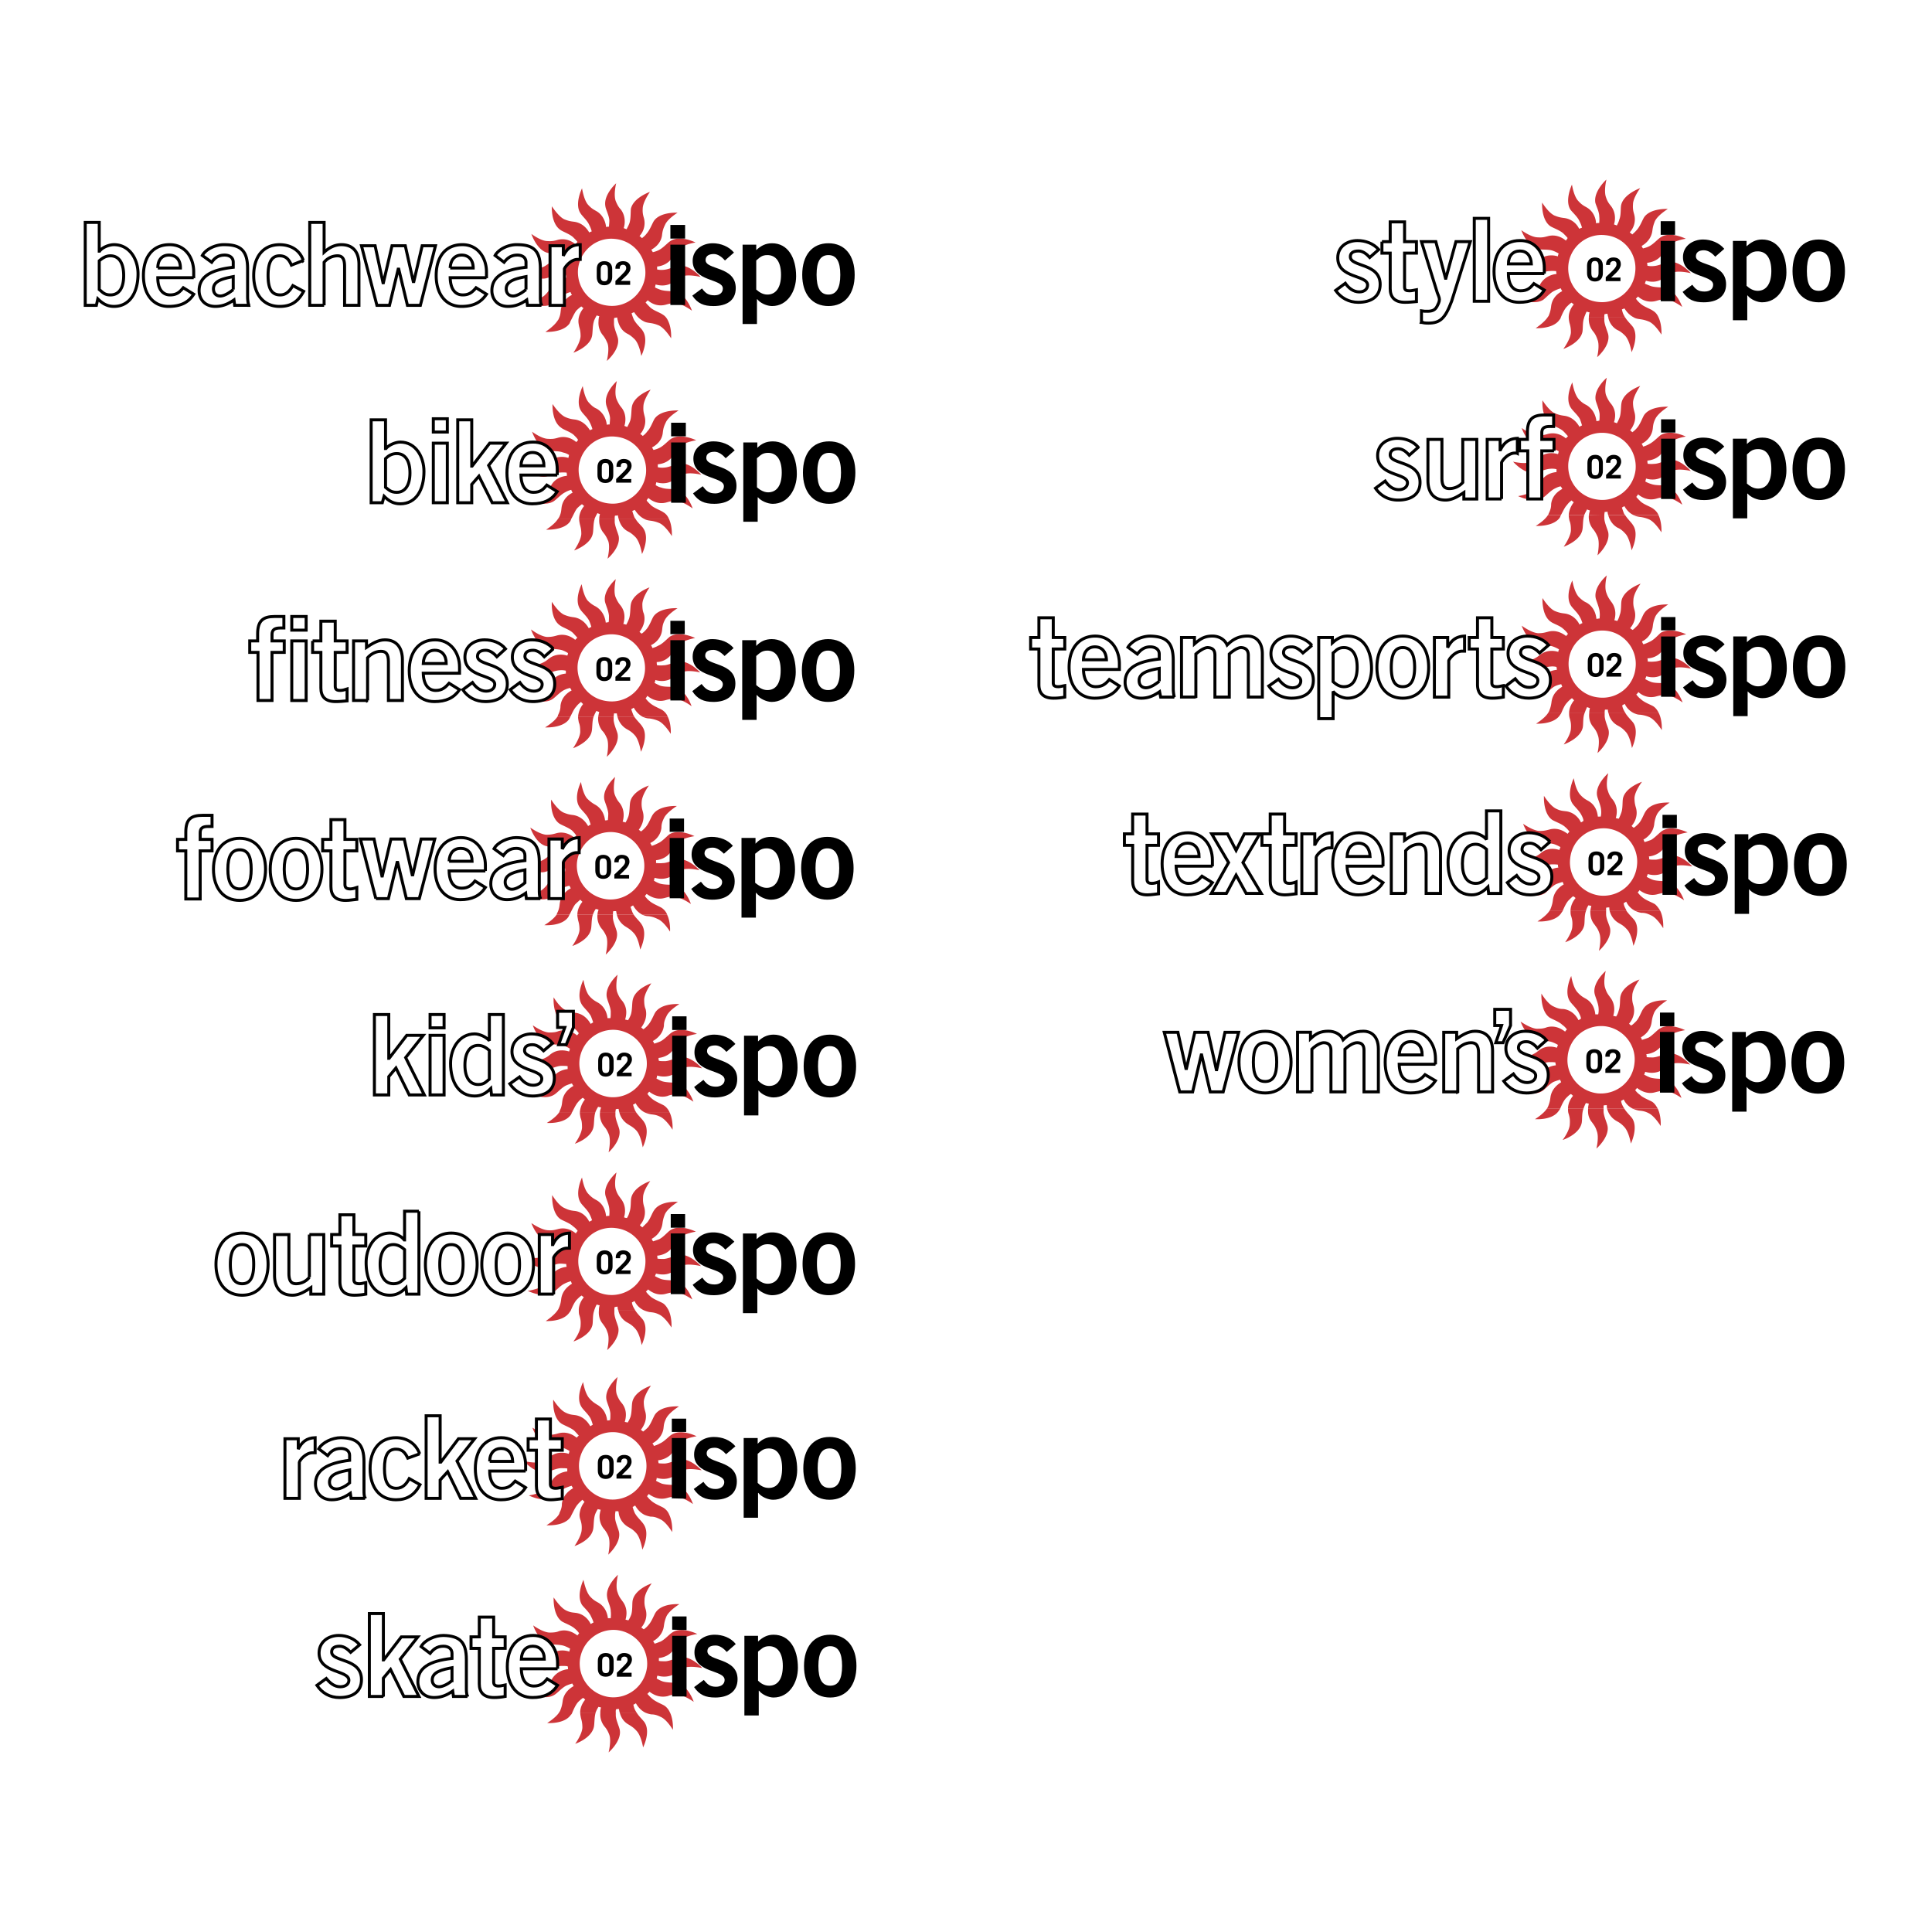 <?xml version="1.0" encoding="UTF-8"?> <svg xmlns="http://www.w3.org/2000/svg" width="2500" height="2500" viewBox="0 0 192.756 192.756"><g fill-rule="evenodd" clip-rule="evenodd"><path fill="#fff" d="M0 0h192.756v192.756H0V0z"></path><path d="M56.921 32.039a1.728 1.728 0 0 1-.107.25c-.681.931-2.401.824-2.401.824s.824-.537 1.183-1.074h1.325zm2.33 0v.036c-.144.43-.108 1.074-.18 1.432-.215 1.11-1.863 1.683-1.863 1.683s.681-.967.717-1.647c0-.466-.072-.716-.144-.967-.036-.179-.072-.358-.072-.537h1.542zm2.007 0v.322c.036.465.322 1.074.394 1.396.215 1.146-1.11 2.256-1.11 2.256s.287-1.146.071-1.754c-.179-.43-.322-.645-.501-.86a1.922 1.922 0 0 1-.395-1.36h1.541zm2.079 0c.215.358.645.716.788.967.645.967-.143 2.506-.143 2.506s-.18-1.146-.645-1.647c-.323-.322-.538-.466-.753-.573-.609-.322-.824-.859-.932-1.253h1.685zm3.332 0c.358.752.287 1.719.287 1.719s-.609-1.003-1.219-1.289c-.43-.179-.681-.215-.932-.251-.251-.036-.43-.071-.609-.179h2.473zM55.596 32.039c.036-.036.072-.107.107-.144.215-.429.215-.68.25-.967.107-.895.789-1.36 1.111-1.504a1.13 1.13 0 0 1-.144-.286 2.44 2.44 0 0 0-.609.25c-.43.179-.86.68-1.146.895-.968.609-2.509-.143-2.509-.143s1.147-.215 1.648-.645c.358-.322.466-.537.609-.788.43-.788 1.219-.967 1.577-1.003 0-.071 0-.179-.036-.286-.107 0-.322-.036-.645 0-.466 0-1.075.322-1.397.358-1.111.215-2.258-1.074-2.258-1.074s1.146.287 1.756.036c.466-.143.645-.322.86-.465.717-.573 1.505-.43 1.864-.322.036-.107.036-.179.072-.287a2.438 2.438 0 0 0-.609-.286c-.43-.144-1.075-.072-1.434-.144-1.111-.25-1.648-1.898-1.648-1.898s.932.716 1.613.716c.466.036.717-.036.968-.107.86-.25 1.541.179 1.828.43.072-.071.107-.144.179-.251-.072-.107-.215-.25-.43-.465-.358-.322-1.003-.537-1.254-.716-.968-.645-.86-2.363-.86-2.363s.645 1.002 1.218 1.289c.43.179.681.215.968.25.896.107 1.362.752 1.541 1.074.072-.036.144-.072.251-.107a3.19 3.19 0 0 0-.251-.645c-.179-.43-.681-.859-.86-1.146-.646-.931.143-2.507.143-2.507s.179 1.182.609 1.647c.323.358.538.465.789.609.788.43.968 1.253 1.003 1.611.072-.036.18-.036.287-.036 0-.143.036-.358.036-.645-.036-.501-.358-1.075-.394-1.396-.215-1.146 1.075-2.292 1.075-2.292s-.287 1.146-.036 1.791c.18.43.323.645.502.823.538.717.395 1.54.287 1.862.108.036.179.072.287.107.072-.143.18-.322.287-.608.143-.43.107-1.11.143-1.433.251-1.11 1.899-1.683 1.899-1.683s-.681.966-.717 1.611c-.036.465.036.716.107.967a1.896 1.896 0 0 1-.43 1.826c.108.072.18.144.251.215.108-.108.287-.215.466-.466.323-.358.538-.967.717-1.253.646-.932 2.366-.824 2.366-.824s-1.003.609-1.254 1.218c-.215.43-.251.68-.287.931-.071.895-.752 1.361-1.075 1.54.036.072.108.179.144.251.144-.036.323-.072.609-.215.43-.215.86-.717 1.146-.896.968-.645 2.509.144 2.509.144s-1.183.179-1.648.645c-.358.322-.466.537-.609.752-.43.788-1.218.967-1.577 1.002v.287c.143.036.358.071.681.036.466-.036 1.04-.322 1.398-.394 1.111-.215 2.258 1.11 2.258 1.11s-1.146-.287-1.792-.072a2.74 2.74 0 0 0-.824.501c-.717.573-1.505.43-1.863.322-.036.072-.036.179-.072.286.107.072.287.144.573.251.466.143 1.111.107 1.434.179 1.144.255 1.681 1.901 1.681 1.901s-.968-.716-1.612-.752c-.466 0-.717.072-.968.143-.896.251-1.541-.179-1.828-.43l-.215.215c.107.144.251.287.466.502.358.322.968.501 1.254.716.251.143.43.394.538.645h-2.473c-.502-.25-.788-.68-.932-.895-.072.036-.179.071-.251.107.036.143.107.358.215.608a.777.777 0 0 0 .108.179h-1.685c-.035-.144-.071-.25-.071-.358-.107 0-.179.036-.287.036-.036.072-.036.179-.036.322h-1.542c0-.179.036-.358.072-.501a.68.68 0 0 1-.251-.071 4.143 4.143 0 0 0-.286.573H57.71c0-.609.323-1.074.501-1.289-.071-.071-.143-.107-.215-.179a3.509 3.509 0 0 0-.501.429c-.215.287-.394.716-.574 1.039h-1.325zm8.78-4.512c-.215 1.826-1.864 3.187-3.691 2.972-1.863-.179-3.189-1.826-3.01-3.688.215-1.826 1.863-3.187 3.691-2.972 1.863.179 3.189 1.826 3.01 3.688z" fill="#cd3438"></path><path d="M68.354 23.803v-1.361h-1.47v1.361h1.47zM73.228 25.2c-.502-.609-1.326-.931-2.114-.931-1.04 0-2.007.645-2.007 1.755 0 2.112 3.01 1.754 3.01 2.757 0 .43-.323.681-.825.681-.645 0-.896-.215-1.254-.681l-.968.716c.538.788 1.146 1.039 2.114 1.039 1.29 0 2.222-.537 2.222-1.791 0-2.22-3.01-1.791-3.01-2.793 0-.358.25-.609.824-.609.43 0 .824.322 1.111.645l.897-.788zM83.836 27.42c0 1.325-.395 1.969-1.183 1.969s-1.183-.645-1.183-1.969c0-1.361.395-1.97 1.183-1.97.789 0 1.183.609 1.183 1.97zm-3.798 0c0 1.897.968 3.115 2.616 3.115 1.649 0 2.617-1.218 2.617-3.115 0-1.934-.968-3.151-2.617-3.151s-2.616 1.217-2.616 3.151zM75.45 25.987c.322-.25.501-.537 1.111-.537.86 0 1.362.681 1.362 1.97 0 1.253-.501 1.969-1.362 1.969-.466 0-.824-.25-1.111-.501v-2.901zm-1.362 6.338h1.434v-2.471h.036c.287.394.968.681 1.469.681 1.541 0 2.401-1.468 2.401-2.972 0-1.862-.824-3.294-2.401-3.294-.681 0-1.147.287-1.577.681v-.537h-1.362v7.912zM68.354 30.428v-6.016h-1.47v6.016h1.47z"></path><path d="M8.504 30.463h1.111l.144-.645c.502.501.968.752 1.612.752 1.577 0 2.401-1.397 2.401-3.259 0-1.468-.86-2.9-2.401-2.9-.465 0-1.146.25-1.433.645h-.036v-2.865H8.504v8.272zm1.398-4.44c.286-.251.645-.501 1.111-.501.86 0 1.326.716 1.326 1.969 0 1.253-.466 1.934-1.326 1.934-.609 0-.789-.286-1.111-.537v-2.865zM15.744 26.739c0-.823.43-1.289 1.11-1.289.717 0 1.147.466 1.147 1.289h-2.257zm3.583.967v-.573c0-1.432-.86-2.757-2.437-2.721-1.613 0-2.58 1.182-2.58 3.079 0 1.862.967 3.08 2.508 3.08 1.147 0 1.971-.358 2.509-1.218l-1.04-.645c-.358.43-.645.716-1.326.716-.645 0-1.218-.465-1.218-1.719h3.584v.001zM24.811 30.463a3.517 3.517 0 0 1-.108-.859v-2.793c0-1.791-.681-2.399-2.293-2.399-.86-.036-1.864.43-2.222 1.074l.932.68c.251-.358.61-.716 1.291-.716.502 0 .86.251.86.716v.501c-2.293.25-3.404.967-3.404 2.327 0 .824.538 1.576 1.613 1.576.752 0 1.29-.251 1.864-.645l.071.537h1.396v.001zm-1.542-1.575c-.286.251-.86.645-1.29.645-.394 0-.681-.25-.681-.716 0-.824 1.039-1.039 1.971-1.218v1.289zM30.258 25.987c-.323-1.002-1.219-1.575-2.365-1.575-1.613 0-2.581 1.182-2.581 3.079 0 1.862.968 3.08 2.581 3.08 1.111 0 1.828-.43 2.401-1.504l-1.075-.573c-.287.501-.645.931-1.254.931-.86 0-1.219-.608-1.219-1.934 0-1.325.358-1.969 1.147-1.969.681 0 .967.43 1.183.931l1.182-.466zM32.336 30.463v-4.297a1.744 1.744 0 0 1 1.326-.645c.466 0 .717.25.717 1.074v3.867h1.434V26.38c0-1.217-.573-1.969-1.756-1.969-.717 0-1.29.358-1.72.752v-2.972h-1.434v8.271h1.433v.001zM37.605 30.463h1.254l.896-3.724.896 3.724h1.29l1.505-5.943H42.12l-.86 3.688-.824-3.688H39.11l-.86 3.688h-.036l-.789-3.688h-1.361l1.541 5.943zM44.916 26.739c.036-.823.466-1.289 1.147-1.289s1.147.466 1.147 1.289h-2.294zm3.62.967v-.573c0-1.432-.896-2.757-2.438-2.721-1.612 0-2.58 1.182-2.58 3.079 0 1.862.968 3.08 2.509 3.08 1.146 0 1.935-.358 2.509-1.218l-1.04-.645c-.358.43-.681.716-1.326.716-.681 0-1.219-.465-1.255-1.719h3.621v.001zM54.019 30.463c-.107-.287-.107-.573-.107-.859v-2.793c0-1.791-.681-2.399-2.293-2.399-.86-.036-1.864.43-2.222 1.074l.896.68c.287-.358.645-.716 1.326-.716.501 0 .86.251.86.716v.501c-2.293.25-3.404.967-3.404 2.327 0 .824.538 1.576 1.612 1.576.753 0 1.291-.251 1.864-.645l.072.537h1.396v.001zm-1.541-1.575c-.287.251-.86.645-1.29.645-.394 0-.681-.25-.681-.716 0-.824 1.04-1.039 1.971-1.218v1.289zM56.312 30.463v-3.617c0-.143.609-.967 1.326-.967h.251v-1.468c-.86 0-1.326.394-1.685 1.11V24.52h-1.326v5.944h1.434v-.001z" fill="#fff" stroke="#000" stroke-width=".299" stroke-miterlimit="2.613"></path><path d="M59.932 26.918c0-.394.144-.501.358-.501.251 0 .358.107.358.501v.68c0 .358-.107.466-.358.466-.215 0-.358-.107-.358-.466v-.68zm-.394.717c0 .501.251.824.753.824.501 0 .789-.323.789-.824v-.788c0-.501-.287-.788-.789-.788s-.753.286-.753.788v.788zM61.401 28.422v-.394c.932-.895 1.075-1.038 1.075-1.289 0-.179-.107-.322-.323-.322-.215 0-.322.144-.322.322v.072h-.43v-.107c0-.358.287-.645.752-.645.43 0 .753.215.753.68 0 .537-.645.931-.968 1.289h.932v.394h-1.469z"></path><path d="M56.994 51.769c-.036.107-.072.179-.108.251-.645.931-2.401.823-2.401.823s.824-.501 1.183-1.074h1.326zm2.329 0v.036c-.144.43-.107 1.11-.179 1.432-.215 1.11-1.864 1.683-1.864 1.683s.681-.967.717-1.647c0-.465-.071-.68-.143-.967-.036-.179-.072-.358-.072-.537h1.541zm2.007 0v.322c.036.466.322 1.074.395 1.397.215 1.146-1.111 2.255-1.111 2.255s.287-1.146.072-1.754c-.179-.43-.323-.645-.501-.859a1.924 1.924 0 0 1-.395-1.361h1.54zm2.079 0c.215.394.645.716.788.967.645.967-.144 2.542-.144 2.542s-.179-1.182-.645-1.683c-.323-.323-.538-.466-.753-.573-.609-.322-.824-.859-.932-1.253h1.686zm3.332 0c.358.752.287 1.719.287 1.719s-.609-1.003-1.218-1.29a3.277 3.277 0 0 0-.932-.25c-.25-.036-.43-.072-.609-.179h2.472zM55.667 51.769c.036-.036.071-.107.107-.143.215-.43.215-.681.251-.967.107-.896.788-1.361 1.11-1.504a1.083 1.083 0 0 1-.143-.287 2.401 2.401 0 0 0-.61.251c-.43.215-.86.716-1.146.895-.968.608-2.509-.144-2.509-.144s1.147-.179 1.648-.644c.358-.322.466-.538.609-.788.43-.788 1.218-.931 1.577-.967 0-.107 0-.215-.036-.322-.107 0-.323-.036-.645 0-.466 0-1.075.322-1.398.394-1.111.215-2.258-1.11-2.258-1.11s1.147.287 1.756.036c.466-.144.645-.322.86-.465.716-.573 1.505-.43 1.863-.323.036-.071.036-.179.072-.286a1.692 1.692 0 0 0-.609-.251c-.43-.179-1.075-.107-1.434-.179-1.111-.251-1.648-1.898-1.648-1.898s.932.716 1.613.716c.466.036.717-.036.968-.107.86-.251 1.541.179 1.828.43.071-.072.143-.144.179-.215-.072-.144-.215-.287-.43-.501-.358-.322-1.003-.501-1.254-.716-.968-.645-.86-2.363-.86-2.363s.646 1.002 1.254 1.289c.395.179.645.215.932.251.896.107 1.362.788 1.541 1.074.072-.036.144-.072.251-.107a3.168 3.168 0 0 0-.251-.645c-.179-.43-.681-.86-.86-1.146-.645-.931.144-2.507.144-2.507s.179 1.182.609 1.647c.322.358.537.501.788.608.789.466.968 1.253 1.004 1.612.071-.036.179-.036.287-.036 0-.143.036-.358.036-.645-.036-.501-.358-1.074-.395-1.396-.215-1.146 1.075-2.292 1.075-2.292s-.286 1.146-.035 1.791c.179.43.322.645.501.859.538.68.394 1.504.287 1.826.107.036.179.071.287.107.072-.144.179-.322.287-.609.144-.43.107-1.11.179-1.432.215-1.11 1.864-1.684 1.864-1.684s-.681.967-.717 1.612c-.036.501.036.716.107 1.002.251.859-.179 1.54-.43 1.826.108.036.179.107.251.179a1.86 1.86 0 0 0 .466-.465c.322-.322.537-.967.716-1.253.645-.931 2.401-.824 2.401-.824s-1.04.609-1.29 1.218c-.215.43-.251.68-.287.967-.072.895-.752 1.325-1.075 1.504.036.071.108.179.144.25.144-.036.323-.072.609-.215.43-.215.86-.716 1.147-.895.968-.609 2.508.143 2.508.143s-1.183.179-1.648.645c-.358.322-.466.537-.609.788-.43.788-1.218.931-1.577.967v.287c.144.036.358.072.681.036.466-.036 1.04-.322 1.398-.394 1.111-.215 2.258 1.11 2.258 1.11s-1.147-.287-1.792-.036c-.43.143-.609.286-.824.465-.717.573-1.505.43-1.864.323-.036.071-.036.179-.071.286.107.071.286.179.573.25.466.179 1.111.107 1.434.179 1.146.25 1.685 1.897 1.685 1.897s-.968-.716-1.613-.752c-.466 0-.717.072-.968.144-.86.25-1.542-.179-1.828-.43a.639.639 0 0 0-.18.25c.072.107.215.25.43.465.358.322.968.502 1.254.717.251.143.43.394.538.644h-2.473c-.502-.25-.789-.68-.932-.895-.072.036-.179.071-.251.107.036.144.107.358.215.645.036.036.072.107.108.143h-1.685c-.036-.143-.072-.25-.072-.358-.107.036-.179.036-.286.036-.036.071-.036.179-.036.322h-1.541c0-.179.036-.358.072-.465-.072-.036-.179-.071-.251-.107a4.123 4.123 0 0 0-.287.573H57.78c0-.609.322-1.074.502-1.289a.924.924 0 0 1-.215-.179 3.656 3.656 0 0 0-.502.43c-.215.287-.394.752-.573 1.039h-1.325v.001zm8.781-4.512c-.215 1.826-1.864 3.187-3.691 2.972-1.864-.179-3.19-1.826-3.01-3.688.215-1.826 1.863-3.187 3.691-2.972 1.863.179 3.189 1.827 3.01 3.688z" fill="#cd3438"></path><path d="M68.426 43.533v-1.36h-1.469v1.36h1.469zM73.3 44.93c-.502-.608-1.326-.895-2.115-.895-1.039 0-2.007.609-2.007 1.719 0 2.113 3.046 1.754 3.046 2.757 0 .43-.358.716-.86.716-.646 0-.896-.251-1.255-.716l-.968.716c.538.788 1.147 1.038 2.115 1.038 1.29 0 2.222-.537 2.222-1.791 0-2.22-3.011-1.754-3.011-2.793 0-.358.251-.608.824-.608.43 0 .825.322 1.111.645l.898-.788zM83.908 47.15c0 1.325-.394 1.97-1.183 1.97-.788 0-1.183-.645-1.183-1.97 0-1.361.395-1.969 1.183-1.969.789 0 1.183.608 1.183 1.969zm-3.799 0c0 1.898.968 3.115 2.616 3.115s2.616-1.217 2.616-3.115c0-1.934-.968-3.115-2.616-3.115s-2.616 1.181-2.616 3.115zM75.522 45.718c.322-.251.501-.537 1.111-.537.86 0 1.362.68 1.362 1.969s-.502 1.97-1.362 1.97c-.43 0-.825-.251-1.111-.501v-2.901zm-1.362 6.338h1.434v-2.435h.036c.287.358.968.645 1.469.645 1.541 0 2.401-1.468 2.401-2.972 0-1.862-.825-3.258-2.401-3.258-.681 0-1.147.25-1.541.645v-.537H74.16v7.912zM68.426 50.158v-6.016h-1.469v6.016h1.469z"></path><path d="M37.031 50.158h1.111l.18-.645c.501.501.967.752 1.612.752 1.577 0 2.365-1.396 2.365-3.223 0-1.468-.824-2.936-2.365-2.936-.466 0-1.146.286-1.434.645h-.036v-2.865H37.03v8.272h.001zm1.434-4.405c.287-.287.645-.501 1.111-.501.824 0 1.326.681 1.326 1.934s-.502 1.934-1.326 1.934c-.609 0-.824-.287-1.111-.501v-2.866zM44.629 50.158v-5.944h-1.397v5.944h1.397zm0-7.054v-1.325h-1.397v1.325h1.397zM47.066 50.158v-1.826l.717-.824 1.326 2.65h1.505l-1.864-3.724 1.756-2.221h-1.648l-1.756 2.292h-.036v-4.619h-1.398v8.272h1.398zM51.976 46.47c.036-.824.466-1.325 1.146-1.325.717 0 1.147.501 1.147 1.325h-2.293zm3.62.93v-.573c0-1.432-.86-2.757-2.437-2.721-1.613 0-2.581 1.182-2.581 3.079 0 1.898.968 3.08 2.509 3.08 1.146 0 1.935-.358 2.509-1.217l-1.04-.645c-.358.43-.645.716-1.326.716s-1.218-.466-1.254-1.719h3.62z" fill="#fff" stroke="#000" stroke-width=".299" stroke-miterlimit="2.613"></path><path d="M60.04 46.648c0-.358.107-.465.358-.465s.358.107.358.465v.681c0 .394-.107.501-.358.501s-.358-.107-.358-.501v-.681zm-.431.752c0 .501.287.788.789.788.501 0 .789-.287.789-.788v-.788c0-.501-.287-.824-.789-.824s-.789.322-.789.824v.788zM61.473 48.152v-.358c.932-.895 1.111-1.074 1.111-1.289s-.107-.322-.322-.322c-.215 0-.323.107-.323.287v.107h-.43v-.107c0-.358.25-.681.716-.681.466 0 .789.251.789.681 0 .537-.645.967-.968 1.325h.932v.358h-1.505v-.001z"></path><path d="M56.886 71.535l-.107.215c-.645.931-2.401.824-2.401.824s.86-.501 1.219-1.039h1.289zm2.329 0c-.144.43-.107 1.11-.179 1.432-.215 1.11-1.864 1.683-1.864 1.683s.681-.967.717-1.611c0-.465-.036-.716-.143-.967-.036-.215-.072-.394-.072-.537h1.541zm2.007 0v.286c.036.502.322 1.075.395 1.397.215 1.146-1.075 2.292-1.075 2.292s.25-1.146.036-1.791c-.179-.43-.323-.645-.501-.823a1.957 1.957 0 0 1-.395-1.361h1.54zm2.079 0c.251.358.645.716.789.967.645.931-.144 2.507-.144 2.507s-.179-1.182-.609-1.647c-.323-.358-.538-.465-.789-.609a1.95 1.95 0 0 1-.932-1.217h1.685v-.001zm3.333 0c.358.752.287 1.683.287 1.683s-.609-1.002-1.219-1.289a3.277 3.277 0 0 0-.932-.25c-.215 0-.43-.072-.609-.144h2.473z" fill="#cd3438"></path><path d="M55.596 71.535c.036-.071.072-.107.072-.179.215-.43.251-.681.251-.931.107-.931.788-1.361 1.11-1.54-.035-.072-.107-.18-.143-.251-.143.036-.323.071-.609.215-.43.215-.86.716-1.147.895-.967.645-2.508-.143-2.508-.143s1.183-.179 1.648-.645c.358-.322.466-.537.609-.752.43-.824 1.219-.967 1.577-1.003v-.286c-.144-.036-.358-.072-.681-.036-.466.036-1.04.322-1.398.394-1.111.215-2.258-1.11-2.258-1.11s1.147.287 1.756.071c.466-.179.645-.322.86-.501.717-.573 1.505-.43 1.864-.322a.663.663 0 0 0 .072-.251 2.767 2.767 0 0 0-.574-.286c-.466-.144-1.111-.107-1.434-.179-1.146-.25-1.685-1.898-1.685-1.898s.932.716 1.613.752c.466 0 .716-.072.967-.144.896-.25 1.577.215 1.828.43l.215-.215c-.107-.107-.251-.287-.466-.501-.358-.322-.967-.501-1.254-.716-.968-.645-.824-2.363-.824-2.363s.609 1.002 1.218 1.289c.43.179.681.215.932.25.896.107 1.361.788 1.541 1.11.072-.071.179-.107.251-.143a4.396 4.396 0 0 0-.215-.609c-.215-.43-.717-.859-.896-1.146-.645-.967.144-2.507.144-2.507s.179 1.146.609 1.647c.323.322.574.465.789.573.789.465.968 1.253 1.004 1.611.107 0 .179-.036.286-.036.036-.144.036-.358.036-.645-.036-.466-.322-1.074-.395-1.396-.215-1.146 1.075-2.256 1.075-2.256s-.25 1.146-.036 1.754c.179.43.323.645.501.859.574.716.395 1.504.287 1.862.107 0 .215.036.287.072.072-.107.179-.322.287-.609.144-.43.107-1.074.179-1.432.215-1.11 1.864-1.683 1.864-1.683s-.681.967-.717 1.647c0 .465.036.716.143.967.251.859-.215 1.54-.43 1.826.072.071.144.107.215.179.107-.071.287-.215.466-.43.323-.358.538-1.002.717-1.289.645-.931 2.401-.823 2.401-.823s-1.003.608-1.291 1.217c-.215.43-.215.68-.251.967-.107.896-.788 1.361-1.111 1.504.072.107.107.179.144.287.143-.036.358-.107.609-.251.43-.179.86-.68 1.147-.895.967-.609 2.508.143 2.508.143s-1.147.215-1.648.645c-.358.322-.466.537-.609.788a1.859 1.859 0 0 1-1.577.967c0 .107 0 .215.036.322.108 0 .323.036.645 0 .466 0 1.04-.322 1.398-.358 1.111-.215 2.258 1.075 2.258 1.075s-1.147-.287-1.756-.036c-.466.143-.645.322-.86.465-.717.573-1.505.43-1.864.322 0 .107-.036.179-.072.287.108.072.323.179.574.287.466.144 1.111.071 1.433.144 1.148.251 1.687 1.899 1.687 1.899s-.933-.716-1.613-.716c-.466-.036-.717.036-.967.107-.86.251-1.542-.179-1.828-.43-.072.107-.108.179-.18.251.072.107.215.286.43.465.358.322.968.537 1.254.716.251.179.43.394.538.681h-2.473c-.502-.251-.789-.681-.932-.931-.071.036-.143.107-.251.143.036.144.108.322.215.609a.725.725 0 0 1 .107.179h-1.684c-.036-.144-.072-.287-.072-.358h-.286c0 .107-.036.215-.036.358h-1.541c.036-.215.072-.394.107-.501-.107-.036-.215-.072-.287-.107-.072.143-.179.322-.287.609h-1.541a2.29 2.29 0 0 1 .502-1.289l-.215-.215c-.107.107-.287.215-.466.465-.251.25-.43.716-.609 1.039h-1.289v-.001zm8.744-4.547c-.215 1.862-1.864 3.187-3.691 2.972-1.864-.179-3.19-1.826-3.011-3.688a3.392 3.392 0 0 1 3.691-2.972c1.864.179 3.19 1.861 3.011 3.688z" fill="#cd3438"></path><path d="M68.318 63.264v-1.326h-1.434v1.326h1.434zM73.192 64.66c-.502-.609-1.291-.895-2.115-.895-1.039 0-1.971.608-1.971 1.754 0 2.077 3.01 1.719 3.01 2.757 0 .395-.358.681-.86.681-.61 0-.896-.251-1.255-.716l-.932.716c.501.788 1.146 1.074 2.114 1.074 1.255 0 2.187-.573 2.187-1.826 0-2.185-3.011-1.754-3.011-2.793 0-.358.251-.573.824-.573.43 0 .825.322 1.111.609l.898-.788zM83.8 66.88c0 1.36-.395 1.969-1.183 1.969-.789 0-1.183-.609-1.183-1.969 0-1.325.394-1.97 1.183-1.97.789.001 1.183.645 1.183 1.97zm-3.799 0c0 1.933 1.004 3.151 2.616 3.151 1.648 0 2.616-1.218 2.616-3.151 0-1.898-.968-3.115-2.616-3.115-1.612 0-2.616 1.217-2.616 3.115zM75.45 65.448c.287-.215.501-.537 1.111-.537.86 0 1.326.716 1.326 1.97 0 1.289-.466 1.969-1.326 1.969-.466 0-.824-.251-1.111-.501v-2.901zm-1.398 6.373h1.434v-2.47h.036c.286.358.967.68 1.469.68 1.542 0 2.401-1.504 2.401-2.972 0-1.898-.824-3.294-2.401-3.294-.645 0-1.146.25-1.541.68v-.573h-1.398v7.949zM68.318 69.888v-6.015h-1.434v6.015h1.434z"></path><path d="M28.358 65.09v-1.146H27.14v-.645c0-.43.215-.645.824-.645h.358v-1.146h-.932c-1.147 0-1.685.43-1.685 1.719v.716h-.789v1.146h.824v4.798h1.398V65.09h1.22zM30.544 69.888v-5.944H29.11v5.944h1.434zm0-7.018v-1.361H29.11v1.361h1.434zM31.189 63.944v1.146h.825v3.545c0 .859.43 1.361 1.469 1.361.394 0 .752-.036 1.146-.072v-1.182c-.215.071-.465.144-.681.144-.358 0-.502-.107-.502-.43V65.09h1.183v-1.146h-1.183v-1.969h-1.433v1.969h-.824zM36.673 69.888v-4.261c.251-.287.717-.645 1.326-.645.501 0 .752.25.752 1.038v3.868h1.398v-4.046c0-1.218-.574-2.005-1.756-2.005-.681 0-1.29.394-1.828.752v-.645h-1.291v5.944h1.399zM42.228 66.2c.036-.824.466-1.325 1.146-1.325.717 0 1.147.501 1.147 1.325h-2.293zm3.62.967v-.608c0-1.433-.896-2.722-2.437-2.722-1.613 0-2.581 1.217-2.581 3.08 0 1.897.968 3.08 2.509 3.08 1.147 0 1.935-.358 2.509-1.182l-1.04-.645c-.358.395-.681.717-1.326.717-.681 0-1.219-.502-1.254-1.719h3.62v-.001zM50.435 64.731c-.502-.608-1.291-.895-2.079-.895-1.039 0-1.971.609-1.971 1.719 0 2.077 2.975 1.719 2.975 2.721 0 .395-.323.681-.86.681-.573 0-1.039-.394-1.362-.859l-.967.716c.537.788 1.326 1.182 2.258 1.182 1.254 0 2.186-.537 2.186-1.755 0-2.184-2.975-1.754-2.975-2.757 0-.358.251-.608.824-.608.43 0 .825.322 1.111.645l.86-.79zM55.201 64.731c-.538-.608-1.326-.895-2.114-.895-1.04 0-1.971.609-1.971 1.719 0 2.077 2.975 1.719 2.975 2.721 0 .395-.322.681-.824.681-.609 0-1.075-.394-1.397-.859l-.968.716c.538.788 1.326 1.182 2.258 1.182 1.254 0 2.186-.537 2.186-1.755 0-2.184-2.975-1.754-2.975-2.757 0-.358.251-.608.824-.608.43 0 .824.322 1.111.645l.895-.79z" fill="#fff" stroke="#000" stroke-width=".299" stroke-miterlimit="2.613"></path><path d="M59.932 66.415c0-.394.107-.501.358-.501s.358.107.358.501v.681c0 .358-.107.465-.358.465s-.358-.107-.358-.465v-.681zm-.43.716c0 .501.287.823.789.823.501 0 .789-.322.789-.823v-.788c0-.501-.287-.788-.789-.788s-.789.287-.789.788v.788zM61.401 67.918v-.394c.932-.859 1.075-1.038 1.075-1.289 0-.179-.107-.322-.323-.322-.215 0-.322.144-.322.322v.072h-.43V66.2c0-.358.287-.645.717-.645.466 0 .789.215.789.68 0 .538-.645.931-.968 1.325h.932v.358h-1.47z"></path><path d="M56.814 91.265l-.107.215c-.646.967-2.401.823-2.401.823s.86-.501 1.219-1.039h1.289v.001zm2.33 0c-.143.465-.107 1.11-.179 1.433-.215 1.146-1.863 1.683-1.863 1.683s.681-.967.716-1.611c0-.466-.071-.717-.143-.967-.036-.215-.072-.394-.072-.538h1.541zm2.006 0v.323c.036.465.323 1.038.394 1.396.215 1.11-1.11 2.256-1.11 2.256s.286-1.146.071-1.791a2.74 2.74 0 0 0-.501-.824 1.92 1.92 0 0 1-.395-1.361h1.541v.001zm2.079 0c.251.358.645.716.789.967.645.967-.144 2.506-.144 2.506s-.179-1.182-.645-1.647c-.322-.358-.537-.466-.752-.609a1.95 1.95 0 0 1-.932-1.218h1.684v.001zm3.333 0c.358.752.287 1.683.287 1.683s-.61-1.003-1.219-1.253c-.43-.215-.681-.251-.932-.287-.251 0-.43-.072-.609-.144h2.473v.001z" fill="#cd3438"></path><path d="M55.524 91.265c.036-.071.036-.107.072-.179.215-.43.215-.681.25-.931.107-.896.789-1.361 1.111-1.54-.072-.071-.107-.179-.144-.25-.143.036-.358.072-.609.215-.43.215-.86.716-1.146.896-.968.645-2.509-.143-2.509-.143s1.147-.18 1.648-.645c.358-.323.466-.538.609-.752.43-.823 1.219-.966 1.577-1.002v-.286c-.143-.036-.358-.036-.681-.036-.466.036-1.04.322-1.398.394-1.111.215-2.258-1.11-2.258-1.11s1.147.287 1.756.072c.466-.179.645-.322.86-.501.717-.573 1.505-.394 1.864-.287.036-.107.036-.215.072-.286a2.742 2.742 0 0 0-.573-.287c-.466-.143-1.111-.107-1.47-.179-1.111-.215-1.648-1.862-1.648-1.862s.932.68 1.613.716c.466 0 .717-.072.968-.144.86-.25 1.541.215 1.828.43a.95.95 0 0 0 .179-.215 3.664 3.664 0 0 0-.43-.501c-.358-.287-.968-.501-1.254-.681-.967-.68-.824-2.399-.824-2.399s.609 1.002 1.218 1.289c.43.179.646.215.932.25.896.108 1.362.788 1.542 1.11a.593.593 0 0 1 .251-.144 4.22 4.22 0 0 0-.215-.608c-.215-.43-.717-.859-.896-1.146-.645-.967.144-2.506.144-2.506s.179 1.146.609 1.647c.323.322.538.465.789.609.788.43.967 1.217 1.003 1.575.072 0 .18 0 .287-.036 0-.107.036-.358.036-.645-.036-.465-.323-1.074-.394-1.396-.215-1.11 1.075-2.256 1.075-2.256s-.251 1.146-.036 1.754c.18.466.322.645.502.859.538.716.394 1.504.287 1.862.107 0 .179.036.287.071a3.31 3.31 0 0 0 .287-.608c.143-.43.107-1.074.179-1.433.215-1.11 1.864-1.647 1.864-1.647s-.681.931-.717 1.611c-.036.465.036.716.107.967.251.859-.179 1.54-.394 1.826.071.072.143.107.215.179.107-.072.287-.215.466-.43.323-.358.538-1.002.717-1.253.646-.967 2.401-.859 2.401-.859s-1.04.645-1.291 1.217c-.215.43-.25.681-.25.967-.107.896-.789 1.361-1.111 1.504.036.108.107.179.144.287.144-.036.323-.107.609-.25.43-.179.86-.681 1.146-.896.968-.608 2.509.18 2.509.18s-1.183.179-1.648.608c-.358.322-.466.537-.609.788-.43.788-1.218.967-1.577 1.002v.287c.143 0 .358.035.681 0 .466 0 1.04-.323 1.398-.358 1.111-.215 2.258 1.074 2.258 1.074s-1.147-.286-1.792-.036c-.43.18-.609.323-.824.501-.717.537-1.505.394-1.864.287-.036.107-.036.179-.072.287.108.071.287.179.574.286.466.143 1.111.107 1.434.143 1.146.251 1.684 1.898 1.684 1.898s-.968-.681-1.613-.716c-.465-.036-.716.036-.967.107-.86.25-1.541-.179-1.828-.394a.971.971 0 0 0-.179.215c.071.107.215.287.43.466.358.322.968.537 1.254.716.251.179.43.394.538.68h-2.473c-.502-.25-.789-.68-.932-.931-.072.036-.18.107-.251.143.036.143.107.322.215.609.036.071.072.107.107.179h-1.685c-.035-.143-.071-.286-.071-.358h-.287c-.036.107-.036.215-.036.358h-1.541c0-.215.072-.394.107-.501a1.098 1.098 0 0 0-.287-.072 2.793 2.793 0 0 0-.287.573h-1.541c0-.608.323-1.074.501-1.289a21.79 21.79 0 0 0-.215-.215c-.107.107-.287.25-.502.465-.215.286-.394.716-.573 1.038h-1.292v.002zm8.745-4.547c-.215 1.862-1.864 3.187-3.691 3.008-1.864-.215-3.19-1.862-3.011-3.688.215-1.862 1.864-3.187 3.692-3.008 1.863.214 3.189 1.862 3.01 3.688z" fill="#cd3438"></path><path d="M68.247 82.994v-1.325h-1.434v1.325h1.434zM73.121 84.39c-.502-.609-1.326-.895-2.114-.895-1.04 0-2.007.608-2.007 1.754 0 2.077 3.046 1.719 3.046 2.757 0 .394-.358.681-.86.681-.645 0-.896-.251-1.254-.716l-.968.716c.538.788 1.146 1.074 2.114 1.074 1.29 0 2.222-.573 2.222-1.827 0-2.184-3.01-1.754-3.01-2.793 0-.358.25-.573.824-.573.43 0 .824.322 1.111.608l.896-.786zM83.729 86.61c0 1.361-.394 1.969-1.183 1.969-.788 0-1.183-.608-1.183-1.969 0-1.325.395-1.969 1.183-1.969s1.183.644 1.183 1.969zm-3.799 0c0 1.934.967 3.151 2.616 3.151s2.616-1.218 2.616-3.151c0-1.898-.967-3.115-2.616-3.115s-2.616 1.217-2.616 3.115zM75.343 85.178c.322-.215.501-.537 1.146-.537.824 0 1.326.716 1.326 1.969 0 1.289-.502 1.969-1.326 1.969-.466 0-.824-.25-1.146-.501v-2.9zm-1.363 6.374h1.434v-2.471h.036c.287.394.967.681 1.469.681 1.541 0 2.401-1.504 2.401-2.973 0-1.897-.824-3.294-2.401-3.294-.681 0-1.147.251-1.541.68v-.573H73.98v7.95zM68.247 89.618v-6.015h-1.434v6.015h1.434z"></path><path fill="#fff" stroke="#000" stroke-width=".299" stroke-miterlimit="2.613" d="M37.497 89.654h1.254l.896-3.724.896 3.724h1.29l1.542-5.944h-1.362l-.86 3.688-.824-3.688h-1.327l-.86 3.688h-.036l-.788-3.688h-1.362l1.541 5.944zM44.808 85.93c.036-.823.466-1.289 1.147-1.289.717 0 1.147.465 1.147 1.289h-2.294zm3.62.967v-.573c0-1.433-.896-2.758-2.438-2.758-1.613 0-2.58 1.218-2.58 3.115 0 1.862.967 3.08 2.509 3.08 1.146 0 1.935-.358 2.509-1.218l-1.04-.645c-.358.43-.681.716-1.326.716-.681 0-1.218-.465-1.254-1.718h3.62v.001zM53.911 89.654c-.107-.287-.107-.573-.107-.86v-2.793c0-1.79-.681-2.399-2.293-2.435-.86 0-1.864.466-2.222 1.11l.932.68c.251-.358.609-.716 1.291-.716.501 0 .86.25.86.716v.501c-2.293.251-3.405.967-3.405 2.327 0 .824.538 1.576 1.613 1.576.753 0 1.291-.251 1.864-.645l.071.537h1.396v.002zm-1.541-1.575c-.287.25-.86.644-1.29.644-.395 0-.681-.286-.681-.716 0-.824 1.04-1.038 1.971-1.218v1.29zM56.205 89.654v-3.617c0-.143.609-.967 1.326-.967h.251v-1.504c-.86.036-1.326.43-1.685 1.146V83.71h-1.326v5.944h1.434zM21.155 84.892v-1.146h-1.183v-.645c0-.43.179-.645.789-.645h.394v-1.11h-.932c-1.183 0-1.685.394-1.685 1.683v.717h-.824v1.146h.824v4.798h1.434v-4.798h1.183zM25.062 86.718c0 1.325-.359 1.97-1.147 1.97-.789 0-1.183-.645-1.183-1.97s.394-1.934 1.183-1.934c.788 0 1.147.609 1.147 1.934zm-3.764 0c0 1.897 1.003 3.115 2.616 3.115 1.612 0 2.58-1.218 2.58-3.115 0-1.862-.968-3.079-2.58-3.079-1.613 0-2.616 1.217-2.616 3.079zM30.688 86.718c0 1.325-.358 1.97-1.147 1.97s-1.183-.645-1.183-1.97.394-1.934 1.183-1.934 1.147.609 1.147 1.934zm-3.728 0c0 1.897.968 3.115 2.581 3.115s2.581-1.218 2.581-3.115c0-1.862-.968-3.079-2.581-3.079s-2.581 1.217-2.581 3.079zM32.193 83.746v1.146h.824v3.545c0 .859.395 1.396 1.47 1.396.394 0 .717-.071 1.111-.107v-1.182c-.215.071-.43.144-.645.144-.358 0-.538-.108-.538-.43v-3.366h1.183v-1.146h-1.183v-1.97h-1.398v1.97h-.824z"></path><path d="M59.825 86.145c0-.394.107-.501.358-.501s.358.107.358.501v.681c0 .394-.107.501-.358.501s-.358-.107-.358-.501v-.681zm-.431.716c0 .501.287.823.789.823.501 0 .788-.322.788-.823v-.752c0-.502-.287-.824-.788-.824-.502 0-.789.322-.789.824v.752zM61.294 87.649v-.394c.932-.859 1.075-1.038 1.075-1.289 0-.179-.107-.322-.323-.322-.215 0-.322.143-.322.322v.071h-.43v-.107c0-.322.287-.645.717-.645.466 0 .789.215.789.681 0 .537-.646.967-.968 1.325h.932v.358h-1.47z"></path><path d="M57.065 110.995c-.036.072-.071.18-.107.215-.646.967-2.401.824-2.401.824s.86-.502 1.219-1.039h1.289zm2.329 0c-.143.466-.107 1.11-.179 1.433-.215 1.146-1.864 1.683-1.864 1.683s.681-.931.717-1.611c0-.465-.036-.716-.143-.967-.036-.179-.072-.357-.072-.537h1.541v-.001zm2.007 0v.322c.036.466.323 1.039.394 1.396.215 1.11-1.075 2.257-1.075 2.257s.251-1.146.036-1.755c-.179-.466-.322-.645-.502-.859a1.919 1.919 0 0 1-.394-1.361h1.541zm2.079 0c.251.358.645.717.789.967.645.967-.144 2.507-.144 2.507s-.179-1.146-.609-1.647c-.323-.357-.574-.465-.789-.608a1.952 1.952 0 0 1-.932-1.218h1.685v-.001zm3.333 0c.358.752.287 1.719.287 1.719s-.609-1.002-1.218-1.289c-.43-.215-.681-.215-.932-.25a2.949 2.949 0 0 1-.609-.18h2.472zM55.775 110.995c.036-.071.071-.107.071-.179.215-.43.215-.681.251-.931.107-.896.789-1.361 1.111-1.54-.036-.071-.107-.144-.144-.251a4.224 4.224 0 0 0-.609.215c-.43.215-.86.717-1.147.896-.967.645-2.508-.144-2.508-.144s1.146-.179 1.648-.608c.358-.322.466-.537.609-.788.43-.787 1.218-.967 1.577-1.002v-.287c-.143-.035-.358-.035-.681-.035-.465.035-1.039.322-1.397.394-1.111.215-2.258-1.074-2.258-1.074s1.147.251 1.756.036c.466-.18.646-.322.86-.502.717-.572 1.505-.394 1.864-.286.036-.107.072-.179.072-.286a2.682 2.682 0 0 0-.574-.287c-.466-.143-1.111-.107-1.433-.179-1.147-.215-1.685-1.862-1.685-1.862s.932.681 1.612.717c.466 0 .717-.036.968-.144.896-.251 1.577.215 1.828.43a.951.951 0 0 0 .18-.215 2.345 2.345 0 0 0-.43-.466c-.358-.322-.968-.537-1.255-.716-.967-.645-.824-2.399-.824-2.399s.609 1.039 1.218 1.289c.43.215.681.251.932.251.896.107 1.362.788 1.542 1.11.072-.036.179-.107.25-.144-.036-.144-.107-.322-.215-.608-.215-.43-.717-.859-.896-1.146-.645-.967.143-2.506.143-2.506s.18 1.182.61 1.646c.322.358.538.466.788.609.789.43.968 1.217 1.003 1.575h.287c.036-.144.036-.358.036-.681-.036-.465-.323-1.038-.394-1.396-.215-1.11 1.075-2.256 1.075-2.256s-.25 1.146-.035 1.755c.179.466.322.645.502.859.573.716.394 1.504.287 1.862.107.035.215.035.287.071.071-.107.179-.286.287-.573.144-.465.107-1.109.179-1.432.215-1.146 1.863-1.684 1.863-1.684s-.681.932-.716 1.611c0 .466.036.717.143.967.215.859-.215 1.54-.43 1.826a.93.93 0 0 0 .215.18c.107-.072.287-.215.466-.43.322-.358.538-.967.717-1.254.645-.967 2.401-.823 2.401-.823s-1.04.608-1.291 1.218c-.215.43-.251.68-.251.931-.107.896-.788 1.36-1.111 1.54.072.071.107.179.144.25.144-.035.358-.107.609-.215.43-.215.86-.716 1.146-.895.968-.645 2.509.143 2.509.143s-1.183.18-1.648.609c-.358.322-.466.572-.609.787-.43.788-1.219.967-1.577 1.003 0 .107 0 .179.036.286.107.036.322.036.645.036.466-.036 1.04-.322 1.398-.394 1.111-.215 2.258 1.109 2.258 1.109s-1.147-.286-1.756-.071c-.466.179-.645.322-.86.501-.717.537-1.505.395-1.864.287a.669.669 0 0 1-.072.286c.107.071.287.179.573.286.466.144 1.111.107 1.434.18 1.146.215 1.684 1.861 1.684 1.861s-.932-.68-1.613-.716c-.466 0-.716.036-.967.144-.86.25-1.542-.215-1.828-.43-.071.071-.107.143-.179.215.071.107.215.286.43.465.358.322.968.537 1.254.717.251.179.43.43.538.68H64.34c-.502-.25-.789-.68-.932-.931a.603.603 0 0 1-.251.144c.036.143.107.357.215.608.036.071.072.107.107.179h-1.685c-.036-.143-.071-.25-.071-.357-.107 0-.18 0-.287.035 0 .072-.036.18-.036.322h-1.54c0-.215.072-.357.107-.501-.107-.036-.215-.036-.287-.071a2.727 2.727 0 0 0-.287.572h-1.541a2.307 2.307 0 0 1 .501-1.289.971.971 0 0 0-.215-.179 2.288 2.288 0 0 0-.466.43c-.251.286-.43.716-.609 1.038h-1.288v.002zm8.744-4.547c-.215 1.861-1.863 3.187-3.691 3.008-1.864-.215-3.19-1.862-3.011-3.688.215-1.862 1.864-3.187 3.692-3.008 1.864.215 3.19 1.862 3.01 3.688z" fill="#cd3438"></path><path d="M68.498 102.76v-1.361h-1.434v1.361h1.434zM73.372 104.156c-.502-.608-1.29-.931-2.114-.931-1.04 0-1.972.645-1.972 1.754 0 2.113 3.011 1.719 3.011 2.758 0 .394-.358.68-.86.68-.609 0-.896-.215-1.254-.68l-.932.716c.502.788 1.147 1.038 2.079 1.038 1.29 0 2.222-.572 2.222-1.826 0-2.184-3.01-1.754-3.01-2.793 0-.357.251-.572.825-.572.43 0 .824.322 1.11.645l.895-.789zM83.979 106.376c0 1.325-.394 1.97-1.183 1.97s-1.183-.645-1.183-1.97c0-1.36.394-2.005 1.183-2.005s1.183.645 1.183 2.005zm-3.798 0c0 1.898.967 3.115 2.616 3.115s2.616-1.217 2.616-3.115c0-1.934-.967-3.15-2.616-3.15s-2.616 1.216-2.616 3.15zM75.629 104.908c.287-.215.466-.537 1.111-.537.86 0 1.326.716 1.326 2.005 0 1.254-.466 1.97-1.326 1.97-.466 0-.824-.251-1.111-.537v-2.901zm-1.398 6.374h1.434v-2.471h.036c.287.394.968.68 1.47.68 1.541 0 2.401-1.504 2.401-2.972 0-1.862-.824-3.294-2.401-3.294-.645 0-1.147.286-1.541.68v-.572h-1.398v7.949h-.001zM68.498 109.384v-6.051h-1.434v6.051h1.434z"></path><path fill="#fff" stroke="#000" stroke-width=".299" stroke-miterlimit="2.613" d="M38.788 109.241v-1.826l.716-.859 1.326 2.685h1.505l-1.863-3.724 1.756-2.22H40.58l-1.757 2.292h-.035v-4.369h-1.434v8.021h1.434zM44.306 102.545v-1.325h-1.397v1.325h1.397zM44.306 109.241v-5.944h-1.397v5.944h1.397zM55.129 104.085c-.501-.609-1.29-.932-2.079-.932-1.039 0-1.971.645-1.971 1.755 0 2.041 2.974 1.683 2.974 2.722 0 .394-.358.645-.86.645-.609 0-1.039-.395-1.362-.824l-.968.681c.538.788 1.326 1.218 2.258 1.218 1.254 0 2.186-.537 2.186-1.791 0-2.184-2.974-1.754-2.974-2.757 0-.358.251-.573.788-.573.466 0 .824.322 1.111.609l.897-.753zM55.739 104.228h.753l.716-1.719v-1.612h-1.577v1.612h.717l-.609 1.719zM50.22 101.22h-1.397v2.614c-.323-.394-1.003-.681-1.469-.681-1.542 0-2.401 1.469-2.401 2.937 0 1.862.824 3.259 2.401 3.259.645 0 1.11-.251 1.612-.752l.072.645h1.183v-8.022h-.001zm-1.398 6.445c-.323.251-.501.537-1.111.537-.824 0-1.326-.68-1.326-1.934 0-1.253.501-1.969 1.326-1.969.466 0 .825.25 1.111.501v2.865z"></path><path d="M60.076 105.875c0-.394.143-.501.358-.501.25 0 .358.107.358.501v.681c0 .394-.107.501-.358.501-.215 0-.358-.107-.358-.501v-.681zm-.395.716c0 .502.251.824.753.824.501 0 .788-.322.788-.824v-.752c0-.501-.287-.823-.788-.823-.502 0-.753.322-.753.823v.752zM61.544 107.379v-.358c.932-.895 1.075-1.074 1.075-1.324 0-.18-.107-.322-.322-.322s-.323.143-.323.322v.071h-.43v-.107c0-.322.287-.645.717-.645.465 0 .788.251.788.681 0 .537-.645.967-.967 1.324h.932v.358h-1.47z"></path><path d="M56.958 130.726a1.095 1.095 0 0 1-.144.215c-.645.967-2.365.859-2.365.859s.824-.537 1.183-1.074h1.326zm2.329 0v.036c-.179.43-.107 1.074-.179 1.433-.251 1.109-1.899 1.646-1.899 1.646s.717-.931.717-1.611c.036-.465-.036-.716-.108-.967-.071-.179-.071-.358-.071-.537h1.54zm2.007 0v.322c.036.466.323 1.074.394 1.396.215 1.11-1.111 2.256-1.111 2.256s.287-1.146.036-1.754c-.144-.466-.322-.645-.466-.859-.394-.466-.43-.967-.394-1.361h1.541zm2.079 0c.215.358.609.717.789.967.609.967-.144 2.507-.144 2.507s-.179-1.146-.645-1.647c-.323-.357-.538-.465-.789-.608a1.768 1.768 0 0 1-.896-1.218h1.685v-.001zm3.333 0c.358.752.287 1.719.287 1.719s-.609-1.002-1.218-1.289c-.43-.215-.681-.215-.968-.251a2.624 2.624 0 0 1-.574-.179h2.473zM55.631 130.726a.745.745 0 0 0 .107-.179c.18-.395.215-.645.251-.931.107-.896.789-1.361 1.075-1.54a1.797 1.797 0 0 1-.107-.251 3.194 3.194 0 0 0-.646.251c-.394.179-.824.681-1.111.859-.968.645-2.544-.144-2.544-.144s1.183-.179 1.685-.608c.322-.322.466-.537.573-.788.466-.787 1.254-.967 1.613-1.002 0-.072-.036-.18-.036-.287-.144 0-.358-.035-.646-.035-.466.035-1.075.357-1.397.394-1.147.215-2.258-1.074-2.258-1.074s1.147.251 1.756.035c.43-.179.646-.322.86-.501.717-.537 1.505-.394 1.864-.286 0-.107.036-.18.072-.287a3.376 3.376 0 0 0-.609-.286c-.43-.144-1.111-.107-1.434-.179-1.111-.215-1.685-1.862-1.685-1.862s.968.68 1.648.716c.466.036.681-.036.968-.107.86-.25 1.541.179 1.828.431a.651.651 0 0 1 .179-.252 1.851 1.851 0 0 0-.466-.465c-.322-.322-.968-.537-1.254-.716-.932-.645-.825-2.399-.825-2.399s.609 1.038 1.218 1.289c.431.215.682.251.968.286.896.072 1.362.752 1.505 1.074.107-.035.179-.071.287-.143-.036-.107-.107-.322-.25-.609-.215-.43-.717-.859-.896-1.146-.609-.967.143-2.507.143-2.507s.179 1.182.645 1.647c.323.357.538.465.789.608.789.431.932 1.254.967 1.611.108-.035.215-.035.323-.035 0-.144.036-.358 0-.681-.036-.465-.323-1.039-.394-1.396-.215-1.11 1.111-2.256 1.111-2.256s-.287 1.146-.036 1.79c.144.43.322.608.466.823.573.717.43 1.505.323 1.862a.673.673 0 0 0 .287.072c.071-.107.179-.287.251-.573.179-.466.107-1.11.179-1.433.251-1.146 1.899-1.683 1.899-1.683s-.716.967-.716 1.611c-.036.465.036.717.107.967a1.897 1.897 0 0 1-.43 1.826c.072.071.144.144.251.215l.466-.466c.322-.357.501-.967.717-1.253.645-.967 2.365-.824 2.365-.824s-1.003.609-1.29 1.218c-.179.43-.215.681-.251.932-.107.896-.752 1.36-1.075 1.539.036.072.072.18.144.251.107-.036.322-.107.609-.215.43-.215.824-.717 1.11-.896.968-.645 2.545.144 2.545.144s-1.183.18-1.685.645c-.322.322-.466.537-.573.752-.43.788-1.219.967-1.613 1.003.036.107.036.179.036.286.144.036.358.036.645.036.466-.036 1.075-.322 1.398-.395 1.147-.215 2.294 1.11 2.294 1.11s-1.183-.286-1.792-.071c-.43.179-.645.322-.86.501-.681.573-1.469.394-1.828.322-.036.071-.072.179-.107.251.143.071.323.179.609.286.43.144 1.111.107 1.434.179 1.111.215 1.685 1.862 1.685 1.862s-.968-.68-1.613-.716c-.501 0-.717.071-1.003.144-.86.25-1.541-.215-1.792-.43l-.215.215c.071.107.215.286.466.501.322.286.968.501 1.254.681.251.179.394.429.538.68h-2.473a1.907 1.907 0 0 1-.932-.931c-.072.071-.179.107-.251.144 0 .143.072.357.215.608.036.071.072.107.107.179h-1.685c-.071-.144-.071-.251-.071-.358-.107 0-.215.036-.287.036-.036.071-.036.179-.036.322h-1.541c0-.215.036-.358.072-.501-.072 0-.18-.036-.287-.072-.071.107-.144.287-.251.573h-1.541c0-.608.322-1.074.501-1.289-.071-.071-.144-.107-.215-.179-.144.071-.287.215-.502.43-.251.286-.43.716-.573 1.038h-1.326v.002zm8.745-4.512c-.179 1.826-1.828 3.151-3.691 2.973-1.828-.18-3.154-1.862-2.975-3.688a3.302 3.302 0 0 1 3.691-2.973 3.323 3.323 0 0 1 2.975 3.688z" fill="#cd3438"></path><path d="M68.354 122.489v-1.36H66.92v1.36h1.434zM73.264 123.887a2.83 2.83 0 0 0-2.115-.931c-1.04 0-2.007.644-2.007 1.754 0 2.113 3.011 1.719 3.011 2.757 0 .395-.322.681-.86.681-.609 0-.896-.215-1.218-.681l-.967.717c.537.788 1.146 1.038 2.114 1.038 1.254 0 2.222-.572 2.222-1.79 0-2.221-3.01-1.79-3.01-2.793 0-.395.251-.609.789-.609.466 0 .86.322 1.146.645l.895-.788zM83.872 126.106c0 1.325-.394 1.97-1.183 1.97-.824 0-1.183-.645-1.183-1.97 0-1.36.358-1.97 1.183-1.97.789.001 1.183.61 1.183 1.97zm-3.799 0c0 1.897.968 3.115 2.617 3.115 1.613 0 2.616-1.218 2.616-3.115 0-1.934-1.003-3.15-2.616-3.15-1.649 0-2.617 1.217-2.617 3.15zM75.486 124.639c.322-.215.502-.502 1.111-.502.86 0 1.361.681 1.361 1.97 0 1.253-.501 1.97-1.361 1.97-.466 0-.825-.251-1.111-.537v-2.901zm-1.362 6.373h1.434v-2.47c.322.394 1.003.68 1.469.68 1.577 0 2.437-1.468 2.437-2.972 0-1.862-.824-3.294-2.437-3.294-.645 0-1.111.286-1.541.68v-.572h-1.362v7.948zM68.354 129.114v-6.051H66.92v6.051h1.434z"></path><path d="M25.312 126.143c0 1.324-.358 1.934-1.146 1.934-.789 0-1.183-.609-1.183-1.934s.394-1.97 1.183-1.97c.788 0 1.146.644 1.146 1.97zm-3.763 0c0 1.861 1.003 3.079 2.617 3.079 1.612 0 2.58-1.218 2.58-3.079 0-1.898-.968-3.116-2.58-3.116-1.614-.001-2.617 1.217-2.617 3.116zM30.867 123.171v4.261a1.685 1.685 0 0 1-1.326.645c-.466 0-.717-.251-.717-1.039v-3.866h-1.433v4.046c0 1.218.573 2.005 1.792 2.005.681 0 1.29-.394 1.828-.752v.645h1.29v-5.943h-1.434v-.002zM33.089 123.171v1.146h.824v3.545c0 .823.394 1.36 1.434 1.36.394 0 .752-.035 1.146-.107v-1.146c-.215.035-.43.107-.645.107-.358 0-.538-.107-.538-.395v-3.365h1.183v-1.146H35.31v-1.97h-1.397v1.97h-.824v.001zM41.798 120.843h-1.434v2.864h-.036c-.287-.394-.932-.681-1.434-.681-1.541 0-2.365 1.469-2.365 2.938 0 1.861.788 3.258 2.365 3.258.645 0 1.111-.25 1.612-.752l.072.645h1.218v-8.272h.002zm-1.434 6.696c-.287.25-.501.537-1.111.537-.824 0-1.326-.681-1.326-1.934 0-1.254.502-1.97 1.326-1.97.466 0 .824.251 1.111.501v2.866zM46.206 126.143c0 1.324-.394 1.934-1.183 1.934-.788 0-1.146-.609-1.146-1.934s.358-1.97 1.146-1.97c.789 0 1.183.644 1.183 1.97zm-3.763 0c0 1.861.968 3.079 2.58 3.079 1.613 0 2.581-1.218 2.581-3.079 0-1.898-.968-3.116-2.581-3.116-1.612-.001-2.58 1.217-2.58 3.116zM51.833 126.143c0 1.324-.394 1.934-1.183 1.934s-1.147-.609-1.147-1.934.358-1.97 1.147-1.97 1.183.644 1.183 1.97zm-3.763 0c0 1.861.967 3.079 2.58 3.079s2.58-1.218 2.58-3.079c0-1.898-.967-3.116-2.58-3.116s-2.58 1.217-2.58 3.116zM55.237 129.114v-3.616c0-.144.609-.967 1.326-.967h.251v-1.505c-.824.037-1.326.431-1.648 1.146h-.036v-1.002h-1.326v5.943h1.433v.001z" fill="#fff" stroke="#000" stroke-width=".299" stroke-miterlimit="2.613"></path><path d="M59.968 125.605c0-.358.144-.466.358-.466.251 0 .358.107.358.466v.681c0 .394-.107.501-.358.501-.215 0-.358-.107-.358-.501v-.681zm-.43.752c0 .501.287.787.789.787s.789-.286.789-.787v-.788c0-.501-.287-.823-.789-.823-.501 0-.789.322-.789.823v.788zM61.437 127.109v-.358c.932-.895 1.075-1.074 1.075-1.289s-.107-.322-.322-.322c-.215 0-.323.107-.323.286v.107h-.43v-.143c0-.322.287-.645.717-.645.466 0 .789.25.789.68 0 .538-.645.968-.968 1.325h.932v.358h-1.47v.001z"></path><path d="M57.029 151.136l-.107.215c-.645.967-2.401.824-2.401.824s.86-.502 1.218-1.039h1.29zm2.33 0c-.144.466-.107 1.11-.18 1.433-.215 1.146-1.863 1.684-1.863 1.684s.681-.967.717-1.612c.036-.465-.036-.716-.107-.967a1.426 1.426 0 0 1-.108-.537h1.541v-.001zm2.007 0v.322c.036.466.322 1.039.394 1.397.215 1.109-1.075 2.255-1.075 2.255s.251-1.146.036-1.79a2.733 2.733 0 0 0-.501-.823 1.919 1.919 0 0 1-.394-1.361h1.54zm2.078 0c.25.358.645.717.788.967.645.968-.143 2.507-.143 2.507s-.179-1.182-.609-1.646c-.322-.358-.538-.466-.788-.609a1.945 1.945 0 0 1-.932-1.218h1.684v-.001zm3.333 0c.358.752.287 1.72.287 1.72s-.609-1.039-1.219-1.29c-.43-.215-.645-.25-.932-.25a2.949 2.949 0 0 1-.609-.18h2.473zM55.739 151.136c.036-.071.072-.106.072-.179.215-.43.25-.68.25-.931.108-.896.789-1.361 1.111-1.54-.036-.071-.107-.179-.144-.251-.143.036-.322.107-.609.215-.43.215-.86.717-1.147.896-.968.645-2.509-.144-2.509-.144s1.183-.179 1.649-.645c.358-.322.465-.537.609-.751.43-.788 1.219-.968 1.577-1.003v-.287c-.144-.035-.358-.035-.681-.035-.466.035-1.04.322-1.398.394-1.111.215-2.258-1.11-2.258-1.11s1.147.287 1.792.072c.43-.18.609-.322.824-.502.717-.572 1.542-.394 1.864-.286.036-.107.071-.215.071-.286a2.693 2.693 0 0 0-.573-.287c-.466-.143-1.111-.107-1.434-.179-1.146-.215-1.685-1.862-1.685-1.862s.968.681 1.613.717c.466 0 .717-.072.968-.144.896-.251 1.577.215 1.828.43l.215-.215c-.108-.107-.251-.286-.466-.501-.358-.287-.968-.502-1.254-.681-.968-.645-.825-2.399-.825-2.399s.609 1.003 1.219 1.289c.43.215.681.215.932.251.896.107 1.362.788 1.541 1.11.072-.036.179-.107.251-.144a4.178 4.178 0 0 0-.215-.608c-.215-.43-.717-.859-.896-1.146-.646-.967.144-2.506.144-2.506s.179 1.146.645 1.646c.322.358.538.466.752.609.788.43.968 1.217 1.003 1.575.107 0 .179 0 .287-.036.036-.107.036-.322.036-.645-.036-.465-.322-1.038-.394-1.396-.215-1.109 1.111-2.256 1.111-2.256s-.287 1.146-.072 1.755c.18.466.323.645.502.859.573.716.395 1.504.287 1.862.107.035.215.035.286.071.072-.107.18-.286.287-.573.143-.465.107-1.109.179-1.468.215-1.11 1.863-1.647 1.863-1.647s-.681.932-.717 1.611c0 .466.072.717.144.967.251.859-.215 1.54-.43 1.826.072.072.144.107.215.18.107-.072.287-.215.501-.43.287-.358.502-.967.681-1.254.645-.967 2.401-.823 2.401-.823s-1.003.608-1.29 1.218c-.215.43-.215.645-.251.931-.107.896-.788 1.36-1.111 1.54a.571.571 0 0 1 .143.25c.144-.035.358-.107.609-.25.43-.18.86-.681 1.147-.859.967-.645 2.509.143 2.509.143s-1.147.18-1.649.609c-.358.322-.466.537-.609.787-.43.788-1.219.967-1.577 1.003 0 .071.035.179.035.286.144.036.358.036.646.036.466-.036 1.039-.322 1.397-.394 1.111-.215 2.258 1.074 2.258 1.074s-1.146-.251-1.756-.036c-.466.179-.645.322-.86.501-.717.538-1.505.395-1.863.287a.669.669 0 0 1-.072.286c.107.072.323.179.573.286.466.144 1.111.107 1.47.18 1.111.215 1.648 1.861 1.648 1.861s-.932-.68-1.612-.716c-.466-.036-.717.036-.968.107-.86.251-1.541-.179-1.828-.394-.072.071-.107.143-.179.215.072.107.215.286.43.465.359.322.968.538 1.254.717.251.179.43.394.538.68h-2.473c-.502-.25-.788-.68-.932-.931-.072.036-.144.107-.251.144.036.144.107.358.215.608.036.072.072.107.107.179h-1.68c-.036-.143-.036-.286-.072-.357h-.287c0 .107-.036.215-.036.357h-1.541c.036-.214.071-.394.107-.501-.107-.035-.215-.035-.287-.071a2.737 2.737 0 0 0-.286.572h-1.542a2.307 2.307 0 0 1 .501-1.289l-.215-.215c-.107.107-.287.251-.466.466-.251.287-.43.717-.609 1.038h-1.288v.002zm8.744-4.547c-.179 1.861-1.864 3.187-3.691 3.008-1.863-.215-3.189-1.862-3.01-3.688.215-1.862 1.863-3.187 3.691-3.008 1.864.214 3.19 1.862 3.01 3.688z" fill="#cd3438"></path><path d="M68.461 142.864v-1.324h-1.433v1.324h1.433zM73.372 144.297c-.538-.645-1.326-.931-2.15-.931-1.039 0-1.971.608-1.971 1.754 0 2.077 3.01 1.719 3.01 2.758 0 .394-.358.68-.86.68-.609 0-.896-.25-1.218-.716l-.968.716c.538.788 1.146 1.074 2.114 1.074 1.254 0 2.186-.572 2.186-1.825 0-2.185-3.01-1.755-3.01-2.794 0-.357.251-.572.824-.572.43 0 .824.322 1.111.645l.932-.789zM83.944 146.481c0 1.36-.358 1.969-1.183 1.969-.789 0-1.183-.608-1.183-1.969 0-1.325.395-1.97 1.183-1.97.824.001 1.183.645 1.183 1.97zm-3.799 0c0 1.934 1.003 3.15 2.616 3.15 1.648 0 2.616-1.217 2.616-3.15 0-1.898-.968-3.115-2.616-3.115-1.613 0-2.616 1.217-2.616 3.115zM75.593 145.049c.287-.215.502-.537 1.111-.537.86 0 1.326.716 1.326 1.97 0 1.289-.466 1.969-1.326 1.969-.466 0-.825-.215-1.111-.501v-2.901zm-1.397 6.374h1.434v-2.471h.036c.287.394.968.68 1.469.68 1.541 0 2.401-1.504 2.401-2.972 0-1.897-.824-3.294-2.401-3.294-.645 0-1.146.25-1.541.68v-.572h-1.397v7.949h-.001zM68.461 149.524v-6.05h-1.433v6.015l1.433.035z"></path><path d="M29.864 149.489v-3.581c0-.179.609-.967 1.326-.967h.251v-1.504c-.86.036-1.326.43-1.684 1.146v-1.038H28.43v5.944h1.434zM36.422 149.489c-.107-.251-.107-.537-.107-.824v-2.828c0-1.791-.717-2.363-2.294-2.399-.86 0-1.864.466-2.222 1.11l.896.68c.287-.394.645-.716 1.326-.716.501 0 .86.251.86.681v.501c-2.293.286-3.404 1.003-3.404 2.363 0 .788.538 1.575 1.613 1.575.752 0 1.29-.25 1.863-.645l.072.502h1.397zm-1.541-1.54c-.287.251-.86.608-1.29.608s-.717-.25-.717-.68c0-.859 1.075-1.039 2.007-1.218v1.29zM41.87 145.049c-.358-1.003-1.254-1.611-2.365-1.611-1.613 0-2.581 1.218-2.581 3.079 0 1.898.967 3.115 2.581 3.115 1.075 0 1.828-.43 2.401-1.504l-1.075-.608c-.287.537-.645.967-1.29.967-.825 0-1.183-.645-1.183-1.97 0-1.324.358-1.934 1.147-1.934.681 0 .932.395 1.183.896l1.182-.43zM43.913 149.489v-1.826l.752-.824 1.29 2.65h1.505l-1.863-3.724 1.756-2.22H45.74l-1.756 2.327h-.071v-4.619h-1.398v8.236h1.398zM48.858 145.801c0-.823.466-1.289 1.147-1.289s1.111.466 1.147 1.289h-2.294zm3.584.967v-.573c0-1.432-.86-2.757-2.437-2.757-1.613 0-2.581 1.218-2.581 3.079 0 1.898.968 3.115 2.544 3.115 1.111 0 1.936-.394 2.473-1.217l-1.039-.645c-.359.394-.646.716-1.326.716-.646 0-1.219-.501-1.219-1.719h3.585v.001zM52.693 143.545v1.146h.824v3.545c0 .859.394 1.396 1.434 1.396.394 0 .752-.071 1.146-.107v-1.146c-.215.036-.43.107-.645.107-.358 0-.538-.107-.538-.43v-3.366h1.183v-1.146h-1.183v-1.97h-1.397v1.97h-.824v.001z" fill="#fff" stroke="#000" stroke-width=".299" stroke-miterlimit="2.613"></path><path d="M60.076 146.016c0-.394.107-.501.358-.501.215 0 .358.107.358.501v.681c0 .357-.143.465-.358.465-.251 0-.358-.107-.358-.465v-.681zm-.431.715c0 .502.287.824.789.824.501 0 .788-.322.788-.824v-.787c0-.502-.287-.788-.788-.788-.502 0-.789.286-.789.788v.787zM61.509 147.52v-.394c.932-.859 1.075-1.039 1.075-1.289 0-.18-.072-.322-.287-.322s-.323.143-.323.322v.071h-.43v-.107c0-.358.251-.645.717-.645.465 0 .752.215.752.681 0 .537-.609.931-.968 1.324h.932v.358h-1.468v.001z"></path><path d="M57.101 170.866c-.036.072-.072.18-.144.215-.646.967-2.365.824-2.365.824s.824-.502 1.183-1.039h1.326zm2.329 0c-.144.466-.107 1.11-.179 1.433-.251 1.146-1.864 1.683-1.864 1.683s.681-.931.717-1.611c0-.465-.071-.716-.143-.967-.036-.179-.072-.357-.072-.537h1.541v-.001zm2.007 0v.322c.036.466.323 1.039.395 1.396.215 1.11-1.111 2.256-1.111 2.256s.287-1.146.072-1.754c-.179-.466-.323-.645-.501-.859a1.925 1.925 0 0 1-.395-1.361h1.54zm2.079 0c.215.358.609.717.788.967.645.967-.143 2.507-.143 2.507s-.179-1.146-.645-1.647c-.323-.357-.538-.465-.753-.608-.609-.322-.824-.823-.932-1.218h1.685v-.001zm3.333 0c.358.752.286 1.719.286 1.719s-.609-1.038-1.218-1.289c-.43-.215-.681-.25-.932-.25a2.417 2.417 0 0 1-.609-.18h2.473zM55.775 170.866c.036-.071.071-.107.107-.179.179-.43.215-.681.251-.931.107-.896.788-1.361 1.111-1.54-.072-.071-.108-.179-.143-.251a4.224 4.224 0 0 0-.609.215c-.431.215-.86.716-1.147.896-.968.645-2.509-.144-2.509-.144s1.147-.179 1.648-.608c.323-.322.466-.573.574-.788.466-.787 1.254-.967 1.613-1.002 0-.107 0-.18-.036-.287-.143-.036-.358-.036-.645-.036-.466.036-1.075.323-1.397.395-1.111.215-2.258-1.074-2.258-1.074s1.146.25 1.756.035c.43-.179.645-.321.86-.501.717-.572 1.505-.394 1.863-.286 0-.107.036-.215.072-.286a3.262 3.262 0 0 0-.609-.287c-.43-.143-1.075-.107-1.433-.179-1.111-.215-1.649-1.862-1.649-1.862s.932.681 1.613.716c.466 0 .717-.035.968-.143.86-.251 1.541.215 1.828.43.072-.072.107-.144.179-.215a2.318 2.318 0 0 0-.43-.466c-.358-.322-1.003-.537-1.291-.716-.932-.646-.824-2.399-.824-2.399s.645 1.003 1.218 1.289c.43.215.681.215.968.251.896.107 1.362.788 1.505 1.11.107-.036.179-.107.287-.144-.036-.144-.107-.322-.251-.608-.179-.431-.681-.86-.896-1.146-.609-.967.143-2.507.143-2.507s.215 1.146.646 1.647c.322.358.537.466.788.608.789.43.968 1.218 1.004 1.576h.287c0-.144.036-.358 0-.681 0-.466-.323-1.038-.358-1.396-.215-1.11 1.075-2.256 1.075-2.256s-.286 1.146-.035 1.755c.143.465.322.645.466.859.573.716.43 1.504.322 1.862.107.035.179.035.287.071.071-.107.179-.286.286-.573.144-.466.072-1.11.144-1.433.251-1.146 1.899-1.683 1.899-1.683s-.717.931-.717 1.611c-.036.466.036.716.107.967.251.859-.179 1.54-.43 1.826.107.071.179.144.25.179a2.28 2.28 0 0 0 .466-.429c.322-.358.537-.967.717-1.254.645-.967 2.365-.823 2.365-.823s-1.004.608-1.291 1.218c-.179.43-.215.68-.251.931-.107.895-.752 1.36-1.075 1.54.036.071.107.143.143.25.144-.035.323-.107.609-.215.43-.215.86-.716 1.147-.896.932-.645 2.508.144 2.508.144s-1.183.179-1.648.608c-.359.323-.466.538-.61.788-.43.788-1.218.967-1.577 1.003v.286c.144.036.358.036.681.036.465-.036 1.039-.322 1.362-.394 1.146-.215 2.293 1.074 2.293 1.074s-1.147-.251-1.792-.036c-.43.179-.645.322-.824.501-.717.537-1.505.395-1.864.287a1.094 1.094 0 0 0-.071.286c.107.071.287.179.573.286.43.144 1.111.107 1.434.18 1.147.215 1.685 1.861 1.685 1.861s-.968-.68-1.613-.716c-.466 0-.717.036-.968.144-.896.215-1.541-.215-1.828-.43a21.79 21.79 0 0 0-.215.215c.107.107.25.286.465.465.359.322.968.537 1.254.717.251.179.43.43.538.68h-2.473c-.502-.25-.789-.68-.932-.931-.072.071-.179.107-.251.144.036.143.072.357.215.608.036.071.071.107.107.179h-1.685a2.05 2.05 0 0 1-.072-.357c-.108 0-.215 0-.287.035-.036.072-.036.18-.036.322h-1.541c0-.215.036-.394.072-.501-.072-.036-.179-.036-.251-.071a2.727 2.727 0 0 0-.287.572h-1.541c0-.608.322-1.074.502-1.289-.072-.071-.144-.143-.215-.179a3.527 3.527 0 0 0-.502.43c-.251.286-.43.716-.573 1.038h-1.321v.002zm8.78-4.548c-.215 1.862-1.863 3.188-3.691 3.009-1.863-.215-3.189-1.862-3.01-3.688.215-1.862 1.863-3.188 3.691-3.008 1.864.215 3.189 1.862 3.01 3.687z" fill="#cd3438"></path><path d="M68.498 162.631v-1.36h-1.434v1.324l1.434.036zM73.407 164.027c-.502-.645-1.326-.932-2.115-.932-1.039 0-2.007.646-2.007 1.755 0 2.113 3.011 1.719 3.011 2.758 0 .394-.323.68-.86.68-.609 0-.86-.25-1.219-.68l-.967.716c.538.788 1.147 1.038 2.115 1.038 1.254 0 2.222-.572 2.222-1.826 0-2.184-3.011-1.755-3.011-2.793 0-.357.251-.572.824-.572.431 0 .825.322 1.111.645l.896-.789zM84.016 166.211c0 1.361-.395 1.97-1.183 1.97s-1.183-.608-1.183-1.97c0-1.324.395-1.969 1.183-1.969s1.183.645 1.183 1.969zm-3.8 0c0 1.935.968 3.151 2.616 3.151 1.613 0 2.616-1.217 2.616-3.151 0-1.897-1.003-3.115-2.616-3.115-1.648 0-2.616 1.217-2.616 3.115zM75.629 164.779c.322-.215.501-.537 1.111-.537.86 0 1.362.716 1.362 1.969 0 1.29-.502 1.97-1.362 1.97-.466 0-.824-.215-1.111-.501v-2.901zm-1.361 6.374h1.433v-2.471h.036c.287.394.968.68 1.434.68 1.577 0 2.437-1.504 2.437-2.972 0-1.862-.825-3.295-2.437-3.295-.645 0-1.111.287-1.541.681v-.573h-1.362v7.95zM68.498 169.255v-6.052h-1.434v6.052h1.434z"></path><path d="M35.884 164.099c-.502-.608-1.29-.931-2.079-.931-1.039 0-1.971.645-1.971 1.755 0 2.041 2.975 1.683 2.975 2.721 0 .395-.359.645-.86.645-.609 0-1.04-.394-1.398-.823l-.932.681c.538.787 1.29 1.217 2.258 1.217 1.254 0 2.187-.537 2.187-1.79 0-2.185-2.975-1.719-2.975-2.757 0-.358.25-.573.788-.573.466 0 .824.322 1.111.608l.896-.753zM38.25 169.255v-1.826l.716-.86 1.326 2.686h1.506l-1.864-3.724 1.756-2.22h-1.648l-1.756 2.292h-.036v-4.62h-1.398v8.272h1.398z" fill="#fff" stroke="#000" stroke-width=".299" stroke-miterlimit="2.613"></path><path d="M46.636 169.255c-.107-.286-.107-.572-.107-.859v-2.829c0-1.754-.681-2.363-2.293-2.398-.86 0-1.864.465-2.222 1.11l.896.68c.287-.357.645-.716 1.326-.716.502 0 .86.251.86.716v.502c-2.294.25-3.405.967-3.405 2.327 0 .788.538 1.575 1.612 1.575.752 0 1.291-.25 1.864-.645l.072.537h1.397zm-1.541-1.575c-.287.251-.86.608-1.291.608-.394 0-.681-.25-.681-.68 0-.824 1.04-1.039 1.972-1.218v1.29zM46.995 163.311v1.146h.824v3.545c0 .823.43 1.36 1.469 1.36.394 0 .717-.035 1.111-.107v-1.146c-.179.036-.43.107-.645.107-.358 0-.501-.107-.501-.43v-3.33h1.146v-1.146h-1.146v-1.969h-1.434v1.969h-.824v.001zM52.012 165.531c.036-.823.466-1.289 1.147-1.289s1.146.466 1.146 1.289h-2.293zm3.619.967v-.573c0-1.432-.896-2.757-2.437-2.757-1.613 0-2.581 1.218-2.581 3.115 0 1.862.968 3.079 2.509 3.079 1.147 0 1.936-.357 2.509-1.217l-1.039-.645c-.359.43-.681.716-1.326.716-.681 0-1.219-.466-1.254-1.719h3.619v.001z" fill="#fff" stroke="#000" stroke-width=".299" stroke-miterlimit="2.613"></path><path d="M60.076 165.746c0-.358.143-.466.358-.466.25 0 .358.107.358.466v.716c0 .358-.107.466-.358.466-.215 0-.358-.107-.358-.466v-.716zm-.431.752c0 .501.287.788.789.788.501 0 .788-.287.788-.788v-.788c0-.501-.287-.787-.788-.787-.502 0-.789.286-.789.787v.788zM61.544 167.286v-.395c.932-.896 1.075-1.038 1.075-1.289 0-.179-.107-.322-.322-.322s-.323.144-.323.286v.107h-.43v-.107c0-.357.287-.644.717-.644.465 0 .788.215.788.644 0 .573-.645.968-.967 1.325h.932v.395h-1.47z"></path><path d="M155.725 31.665a.58.58 0 0 1-.143.251c-.646.931-2.365.823-2.365.823s.824-.537 1.182-1.074h1.326zm2.33 0v.036c-.18.43-.107 1.074-.18 1.432-.25 1.11-1.9 1.683-1.9 1.683s.717-.967.754-1.647c0-.465-.072-.716-.145-.967-.035-.179-.07-.358-.07-.537h1.541zm2.006 0v.322c.037.466.322 1.074.395 1.396.215 1.146-1.111 2.256-1.111 2.256s.287-1.146.037-1.754c-.145-.43-.287-.645-.467-.859a1.928 1.928 0 0 1-.395-1.361h1.541zm2.08 0c.215.358.607.716.787.967.609.967-.143 2.507-.143 2.507s-.18-1.146-.645-1.647c-.324-.322-.539-.465-.789-.573a1.823 1.823 0 0 1-.896-1.253h1.686v-.001zm3.332 0c.359.752.287 1.719.287 1.719s-.609-1.002-1.219-1.289c-.43-.179-.682-.215-.932-.251-.252-.035-.43-.071-.609-.179h2.473zM154.398 31.665c.035-.036.072-.107.107-.143.18-.43.215-.681.252-.967.107-.895.787-1.361 1.109-1.504a1.125 1.125 0 0 1-.143-.286 3.213 3.213 0 0 0-.645.251c-.395.179-.824.68-1.111.895-.969.609-2.545-.143-2.545-.143s1.184-.215 1.684-.645c.324-.323.467-.538.574-.788.467-.788 1.254-.967 1.613-1.002 0-.072-.037-.179-.037-.287-.143 0-.357-.036-.645 0-.465 0-1.074.322-1.396.358-1.148.215-2.258-1.074-2.258-1.074s1.146.286 1.756.035c.43-.143.645-.322.859-.465.717-.573 1.506-.43 1.863-.322 0-.107.037-.179.072-.287a3.308 3.308 0 0 0-.609-.286c-.43-.143-1.074-.072-1.434-.143-1.111-.251-1.684-1.898-1.684-1.898s.967.716 1.648.716c.465.036.68-.035.967-.107.859-.25 1.541.18 1.828.43.072-.071.107-.143.18-.25-.072-.107-.215-.251-.432-.466-.357-.322-1.002-.537-1.289-.716-.932-.645-.824-2.363-.824-2.363s.609 1.002 1.219 1.289c.43.179.68.215.967.251a1.915 1.915 0 0 1 1.506 1.074c.107-.036.18-.071.287-.107a3.21 3.21 0 0 0-.252-.645c-.18-.429-.68-.859-.896-1.146-.607-.931.145-2.507.145-2.507s.18 1.182.645 1.647c.322.358.537.465.789.608.789.43.967 1.253.967 1.611.107-.036.215-.036.322-.036 0-.143.037-.358 0-.645 0-.501-.322-1.074-.393-1.396-.18-1.146 1.109-2.292 1.109-2.292s-.285 1.146-.035 1.79c.143.43.322.645.467.824.572.716.43 1.54.322 1.862.107.036.18.072.287.107.07-.143.178-.322.25-.608.18-.43.107-1.11.18-1.433.25-1.11 1.898-1.683 1.898-1.683s-.717.967-.717 1.611c-.035.465.037.716.107.967a1.896 1.896 0 0 1-.43 1.826c.072.071.18.143.25.215.109-.107.252-.215.467-.466.322-.358.537-.967.717-1.253.645-.931 2.365-.824 2.365-.824s-1.004.609-1.291 1.217c-.178.43-.215.681-.25.931-.107.895-.752 1.361-1.074 1.54.035.071.07.179.143.25.107-.036.322-.072.609-.215.43-.215.859-.716 1.146-.896.932-.645 2.51.144 2.51.144s-1.184.179-1.648.645c-.359.322-.467.537-.609.752-.432.788-1.219.967-1.613 1.003.035.107.035.215.035.286.145.036.359.071.645.036.502-.036 1.076-.322 1.398-.395 1.146-.215 2.293 1.11 2.293 1.11s-1.146-.286-1.791-.071c-.43.179-.645.322-.859.501-.682.573-1.471.43-1.828.322a2.153 2.153 0 0 0-.107.287c.143.071.322.143.609.25.43.143 1.111.107 1.434.179 1.109.251 1.684 1.898 1.684 1.898s-.967-.716-1.613-.751c-.5 0-.717.071-.967.143a1.902 1.902 0 0 1-1.828-.43l-.215.215c.107.143.215.287.467.501.357.322.967.501 1.254.716.25.143.43.394.537.645H163c-.502-.25-.789-.68-.932-.895-.072.036-.18.071-.252.107.037.143.072.358.217.608.035.072.07.144.107.179h-1.686c-.035-.143-.072-.25-.072-.358-.107 0-.215.036-.285.036-.037.072-.037.179-.037.322h-1.541c0-.179.037-.358.072-.501-.072 0-.18-.036-.287-.071-.072.107-.143.322-.25.573h-1.541c0-.609.322-1.074.502-1.289-.072-.071-.145-.107-.215-.179-.145.071-.287.215-.502.429-.252.287-.432.716-.574 1.039h-1.326v.003zm8.745-4.512a3.323 3.323 0 0 1-3.691 2.972c-1.826-.179-3.152-1.826-2.975-3.688.18-1.827 1.863-3.188 3.691-2.973a3.301 3.301 0 0 1 2.975 3.689z" fill="#cd3438"></path><path d="M167.121 23.43v-1.362h-1.433v1.362h1.433zM172.031 24.826c-.502-.608-1.326-.931-2.115-.931-1.039 0-2.006.645-2.006 1.755 0 2.113 3.01 1.719 3.01 2.757 0 .429-.322.68-.859.68-.609 0-.896-.215-1.219-.68l-.969.716c.539.788 1.148 1.038 2.115 1.038 1.254 0 2.223-.537 2.223-1.791 0-2.22-3.012-1.791-3.012-2.793 0-.358.252-.608.789-.608.467 0 .859.322 1.146.644l.897-.787zM182.639 27.046c0 1.325-.395 1.97-1.182 1.97-.824 0-1.184-.645-1.184-1.97 0-1.361.359-1.969 1.184-1.969.787 0 1.182.608 1.182 1.969zm-3.799 0c0 1.897.969 3.115 2.617 3.115 1.613 0 2.615-1.218 2.615-3.115 0-1.934-1.002-3.151-2.615-3.151-1.648 0-2.617 1.217-2.617 3.151zM174.254 25.613c.322-.25.5-.537 1.109-.537.861 0 1.363.68 1.363 1.969 0 1.253-.502 1.97-1.363 1.97-.465 0-.824-.251-1.109-.502v-2.9zm-1.363 6.338h1.434V29.48h.037c.285.395.967.681 1.434.681 1.576 0 2.436-1.468 2.436-2.972 0-1.862-.824-3.295-2.436-3.295-.646 0-1.111.287-1.541.681v-.537h-1.363v7.913h-.001zM167.121 30.054v-6.016h-1.433v6.016h1.433z"></path><path d="M137.555 24.897c-.537-.609-1.326-.896-2.115-.896-1.039 0-1.971.609-1.971 1.719 0 2.077 2.975 1.683 2.975 2.722 0 .394-.322.681-.824.681-.609 0-1.074-.395-1.398-.86l-.967.716c.537.752 1.326 1.182 2.258 1.182 1.254 0 2.186-.537 2.186-1.791 0-2.148-2.975-1.718-2.975-2.757 0-.358.252-.573.824-.573.432 0 .824.322 1.111.645l.896-.788zM137.877 24.11v1.146h.824V28.8c0 .824.43 1.361 1.469 1.361.395 0 .754-.036 1.148-.071v-1.182c-.217.035-.467.107-.682.107-.357 0-.502-.072-.502-.395v-3.366h1.184V24.11h-1.184v-1.97H138.7v1.97h-.823zM141.82 32.166c.178.036.357.072.68.072 1.184 0 1.686-.466 2.33-2.185l1.863-5.944h-1.434l-1.004 3.652h-.035l-.969-3.652h-1.432l1.576 5.084c.072.215.215.466.215.681 0 .25-.107.43-.25.716-.18.322-.432.465-.934.465-.215 0-.393 0-.607-.036v1.147h.001zM148.521 30.054v-8.272h-1.433v8.272h1.433zM150.492 26.33c0-.824.467-1.29 1.146-1.29.682 0 1.111.465 1.146 1.29h-2.292zm3.584.967v-.573c0-1.433-.859-2.757-2.438-2.722-1.611 0-2.58 1.182-2.58 3.08 0 1.897.969 3.079 2.51 3.079 1.146 0 1.971-.358 2.508-1.218l-1.039-.644c-.359.429-.645.716-1.326.716-.645 0-1.219-.466-1.219-1.719h3.584v.001z" fill="#fff" stroke="#000" stroke-width=".299" stroke-miterlimit="2.613"></path><path d="M158.771 26.545c0-.395.107-.502.357-.502.215 0 .359.107.359.502v.68c0 .394-.145.501-.359.501-.25 0-.357-.107-.357-.501v-.68zm-.431.716c0 .501.287.824.789.824s.789-.322.789-.824v-.752c0-.501-.287-.824-.789-.824s-.789.322-.789.824v.752zM160.205 28.048v-.394c.932-.859 1.074-1.039 1.074-1.29 0-.179-.07-.322-.287-.322-.215 0-.357.144-.357.322v.072h-.395v-.106c0-.323.25-.645.717-.645s.752.215.752.68c0 .538-.609.967-.967 1.325h.932v.358h-1.469z"></path><path d="M155.725 51.396c-.035.107-.072.179-.107.25-.645.931-2.4.824-2.4.824s.859-.501 1.217-1.074h1.29zm2.33 0v.036c-.145.43-.107 1.11-.18 1.432-.215 1.11-1.863 1.683-1.863 1.683s.68-.967.717-1.611c0-.501-.037-.716-.145-1.002-.035-.179-.07-.358-.07-.537h1.541v-.001zm2.006 0v.322c.037.501.322 1.075.395 1.397.215 1.146-1.074 2.292-1.074 2.292s.25-1.146.035-1.791c-.18-.43-.322-.645-.502-.859a1.927 1.927 0 0 1-.395-1.36h1.541v-.001zm2.08 0c.25.394.645.752.787 1.002.646.931-.143 2.506-.143 2.506s-.18-1.182-.609-1.647c-.322-.358-.537-.501-.789-.609-.572-.322-.824-.859-.932-1.253h1.686v.001zm3.332 0c.359.788.287 1.719.287 1.719s-.609-1.003-1.219-1.29a3.285 3.285 0 0 0-.932-.25c-.215-.036-.43-.071-.609-.179h2.473z" fill="#cd3438"></path><path d="M154.434 51.396a.263.263 0 0 0 .072-.144c.215-.43.252-.68.252-.967.107-.895.787-1.325 1.109-1.504-.035-.107-.107-.179-.143-.25-.143 0-.322.071-.609.215-.43.215-.859.716-1.146.895-.969.609-2.508-.144-2.508-.144s1.182-.179 1.646-.644c.359-.322.467-.537.611-.788.43-.788 1.217-.932 1.576-.967v-.287a1.888 1.888 0 0 0-.682-.035c-.465.035-1.039.322-1.396.394-1.111.215-2.258-1.11-2.258-1.11s1.146.286 1.756.036c.465-.143.645-.287.859-.465.717-.573 1.506-.43 1.863-.322a.66.66 0 0 0 .072-.287c-.107-.071-.287-.143-.574-.25-.465-.179-1.109-.107-1.434-.179-1.146-.251-1.684-1.898-1.684-1.898s.932.716 1.613.752c.465 0 .717-.072.967-.143.896-.251 1.576.215 1.828.43l.215-.215c-.107-.107-.25-.287-.467-.501-.357-.322-.967-.501-1.254-.716-.967-.645-.824-2.364-.824-2.364s.609 1.003 1.219 1.289c.43.18.682.215.932.251.896.107 1.361.788 1.541 1.11.072-.071.18-.107.252-.143a6.849 6.849 0 0 0-.215-.645c-.217-.394-.717-.824-.896-1.11-.645-.967.143-2.542.143-2.542s.18 1.182.645 1.683c.287.322.539.466.754.573.789.465.967 1.253 1.004 1.611.107 0 .178-.036.285-.036.037-.144.037-.358.037-.645-.037-.465-.322-1.074-.395-1.396-.215-1.146 1.111-2.256 1.111-2.256s-.287 1.146-.072 1.755c.18.43.322.645.502.859.574.716.395 1.504.287 1.826.107.036.215.072.287.107.07-.107.178-.322.285-.608.145-.43.107-1.11.18-1.433.215-1.11 1.863-1.683 1.863-1.683s-.68.967-.717 1.647c0 .466.072.681.145.967.25.86-.217 1.54-.432 1.826a.904.904 0 0 1 .215.179 2.29 2.29 0 0 0 .467-.43c.322-.358.537-1.002.717-1.289.645-.932 2.4-.824 2.4-.824s-1.002.609-1.289 1.218c-.215.43-.215.68-.252.967-.107.896-.787 1.36-1.109 1.504.07.107.107.179.143.287.143-.036.359-.107.609-.25.43-.215.859-.681 1.146-.896.969-.609 2.51.143 2.51.143s-1.148.179-1.648.645c-.359.322-.467.537-.609.788-.432.788-1.219.931-1.578.967 0 .107 0 .214.037.322.107 0 .357.036.645 0 .465 0 1.039-.322 1.396-.394 1.111-.215 2.258 1.11 2.258 1.11s-1.146-.287-1.756-.036c-.465.144-.645.322-.859.466-.717.573-1.506.43-1.863.322 0 .107-.037.179-.072.286.107.072.322.179.574.251.465.179 1.111.107 1.434.179 1.146.25 1.684 1.898 1.684 1.898s-.932-.716-1.613-.716c-.465-.036-.717.036-.967.107-.859.251-1.541-.179-1.828-.43-.072.107-.107.179-.18.251.072.107.217.25.432.465.357.322.967.501 1.254.716.25.179.43.394.537.645H163c-.502-.215-.789-.645-.932-.896-.072.036-.145.072-.252.144.037.107.107.322.217.608.035.036.07.107.107.144h-1.686a1.302 1.302 0 0 1-.072-.358c-.07.036-.178.036-.285.036 0 .071-.037.215-.037.358l-1.541-.036c.037-.179.072-.358.107-.466-.107-.036-.215-.071-.287-.107-.07.144-.178.322-.285.573h-1.541c.035-.609.322-1.039.502-1.289a.904.904 0 0 1-.215-.179 1.843 1.843 0 0 0-.467.465c-.25.251-.43.716-.609 1.003h-1.29zm8.746-4.512c-.215 1.826-1.863 3.187-3.691 2.972-1.863-.179-3.189-1.826-3.012-3.688a3.391 3.391 0 0 1 3.691-2.972c1.865.178 3.189 1.825 3.012 3.688z" fill="#cd3438"></path><path d="M167.156 43.159v-1.325h-1.431v1.325h1.431zM172.031 44.556c-.502-.609-1.291-.895-2.115-.895-1.039 0-1.971.608-1.971 1.754 0 2.077 3.012 1.718 3.012 2.757 0 .394-.359.68-.861.68-.609 0-.896-.251-1.254-.716l-.932.716c.537.788 1.146 1.039 2.113 1.039 1.256 0 2.188-.537 2.188-1.791 0-2.22-3.012-1.755-3.012-2.793 0-.358.252-.609.824-.609.432 0 .824.322 1.111.645l.897-.787zM182.639 46.776c0 1.36-.357 1.969-1.182 1.969-.789 0-1.184-.609-1.184-1.969 0-1.361.395-1.97 1.184-1.97.824.001 1.182.61 1.182 1.97zm-3.799 0c0 1.897 1.004 3.115 2.617 3.115 1.648 0 2.615-1.218 2.615-3.115 0-1.898-.967-3.115-2.615-3.115-1.613 0-2.617 1.217-2.617 3.115zM174.289 45.344c.287-.25.502-.537 1.111-.537.859 0 1.326.68 1.326 1.97 0 1.289-.467 1.969-1.326 1.969-.467 0-.824-.251-1.111-.501v-2.901zm-1.398 6.373h1.434v-2.471h.037c.285.358.967.645 1.469.645 1.541 0 2.4-1.468 2.4-2.937 0-1.898-.824-3.294-2.4-3.294-.645 0-1.146.25-1.541.645v-.538h-1.398v7.95h-.001zM167.156 49.784v-6.016h-1.431v6.016h1.431z"></path><path d="M141.496 44.628c-.502-.609-1.289-.896-2.078-.896-1.039 0-1.971.608-1.971 1.719 0 2.077 2.975 1.719 2.975 2.722 0 .394-.359.68-.859.68-.609 0-1.041-.394-1.363-.859l-.967.716c.537.788 1.326 1.182 2.258 1.182 1.254 0 2.186-.537 2.186-1.755 0-2.184-2.975-1.755-2.975-2.757 0-.358.252-.608.789-.608.465 0 .824.322 1.111.645l.894-.789zM145.941 43.84v4.297a1.791 1.791 0 0 1-1.326.609c-.502 0-.754-.251-.754-1.039V43.84h-1.396v4.082c0 1.218.572 1.97 1.756 1.97.682 0 1.289-.395 1.828-.752v.645h1.289V43.84h-1.397zM149.811 49.784v-3.617c0-.143.609-.966 1.326-.966.107 0 .18 0 .252.036v-1.504c-.861.036-1.326.43-1.686 1.146h-.035V43.84h-1.291v5.944h1.434zM155.043 44.986V43.84h-1.217v-.645c0-.465.215-.645.824-.645h.357v-1.146h-.932c-1.146 0-1.684.429-1.684 1.718v.716h-.789v1.146h.824v4.798h1.398v-4.798h1.219v.002z" fill="#fff" stroke="#000" stroke-width=".299" stroke-miterlimit="2.613"></path><path d="M158.807 46.239c0-.358.107-.465.359-.465.215 0 .357.107.357.465v.68c0 .395-.143.502-.357.502-.252 0-.359-.107-.359-.502v-.68zm-.43.752c0 .501.25.788.789.788.5 0 .752-.287.752-.788v-.788c0-.501-.252-.824-.752-.824-.539 0-.789.322-.789.824v.788zM160.24 47.743v-.358c.932-.896 1.076-1.074 1.076-1.289s-.107-.322-.287-.322c-.215 0-.359.107-.359.287v.107h-.43v-.143c0-.322.287-.645.752-.645.432 0 .754.251.754.681 0 .537-.609.967-.969 1.325h.932v.358h-1.469v-.001z"></path><path d="M155.76 71.161c-.035.072-.107.144-.143.215-.645.931-2.365.824-2.365.824s.824-.501 1.182-1.039h1.326zm2.33 0c-.18.43-.107 1.11-.18 1.433-.25 1.11-1.898 1.683-1.898 1.683s.717-.967.717-1.611c.035-.465-.037-.716-.107-.967-.072-.215-.072-.394-.072-.537h1.54v-.001zm2.008 0v.287c.035.501.322 1.074.393 1.396.217 1.146-1.109 2.292-1.109 2.292s.285-1.146.035-1.79c-.143-.43-.322-.645-.465-.824-.395-.465-.432-1.002-.395-1.361h1.541zm2.078 0c.215.358.609.716.789.967.609.931-.145 2.507-.145 2.507s-.18-1.182-.645-1.647c-.322-.358-.537-.465-.789-.608a1.773 1.773 0 0 1-.896-1.218h1.686v-.001zm3.332 0c.359.752.287 1.683.287 1.683s-.609-1.002-1.219-1.289a3.174 3.174 0 0 0-.967-.25c-.215 0-.395-.072-.574-.144h2.473z" fill="#cd3438"></path><path d="M154.434 71.161c.037-.071.072-.107.109-.179.178-.43.215-.681.25-.931.107-.931.789-1.361 1.074-1.54-.035-.072-.07-.179-.107-.251-.143.036-.357.072-.645.215-.395.215-.824.716-1.111.895-.967.645-2.543-.143-2.543-.143s1.182-.179 1.684-.645c.322-.322.465-.537.574-.752.465-.823 1.254-.967 1.611-1.002 0-.107-.035-.215-.035-.287a1.716 1.716 0 0 0-.645-.036c-.467.036-1.076.322-1.398.394-1.146.215-2.258-1.11-2.258-1.11s1.146.287 1.756.072c.43-.179.645-.322.859-.501.717-.573 1.506-.43 1.865-.322 0-.071.035-.179.07-.25a3.295 3.295 0 0 0-.609-.287c-.43-.144-1.109-.107-1.434-.179-1.109-.251-1.684-1.898-1.684-1.898s.967.716 1.648.752c.467 0 .682-.072.967-.144.861-.25 1.541.215 1.828.43a.973.973 0 0 1 .18-.215 2.575 2.575 0 0 0-.467-.501c-.322-.322-.967-.501-1.254-.716-.932-.645-.824-2.363-.824-2.363s.609 1.002 1.219 1.289c.43.179.682.215.969.25.895.107 1.361.788 1.504 1.11.107-.072.18-.107.287-.143a2.387 2.387 0 0 0-.25-.609c-.217-.43-.717-.859-.896-1.146-.609-.967.143-2.507.143-2.507s.18 1.146.645 1.647c.324.322.539.465.789.573.789.465.932 1.253.969 1.612.107 0 .215-.036.322-.036 0-.144.035-.358 0-.645-.037-.466-.322-1.074-.395-1.396-.215-1.146 1.111-2.256 1.111-2.256s-.287 1.146-.037 1.755c.145.429.322.644.467.859.574.716.43 1.504.322 1.862.072 0 .18.036.287.072.072-.107.18-.322.25-.609.18-.43.107-1.074.18-1.432.252-1.11 1.9-1.683 1.9-1.683s-.717.967-.717 1.647c-.037.465.035.716.107.967.25.859-.18 1.54-.432 1.826.072.072.145.107.252.179.107-.072.25-.215.465-.43.324-.358.502-1.002.717-1.29.646-.931 2.365-.823 2.365-.823s-1.002.608-1.289 1.218c-.18.43-.215.68-.252.967a1.913 1.913 0 0 1-1.074 1.504c.035.107.072.179.143.286.107-.036.324-.107.609-.251.43-.179.861-.68 1.111-.895.969-.608 2.545.144 2.545.144s-1.184.215-1.684.644c-.324.322-.467.537-.574.788-.43.788-1.219.967-1.613.967a.96.96 0 0 1 .037.322c.143 0 .357.036.645 0 .465 0 1.074-.322 1.396-.358 1.148-.215 2.295 1.074 2.295 1.074s-1.184-.287-1.793-.036c-.43.144-.645.323-.859.465-.682.573-1.469.43-1.828.323-.035.107-.072.179-.107.287.145.071.322.179.609.286.43.144 1.111.072 1.434.144 1.111.25 1.684 1.897 1.684 1.897s-.967-.716-1.611-.716c-.502-.036-.717.036-1.004.107a1.856 1.856 0 0 1-1.791-.429 1.547 1.547 0 0 1-.217.25c.107.107.217.287.467.465.322.322.967.537 1.254.716.252.179.395.394.537.68h-2.473a1.907 1.907 0 0 1-.932-.931c-.07.036-.18.107-.25.143 0 .143.07.322.215.609a.779.779 0 0 1 .107.179h-1.686c-.07-.143-.07-.286-.07-.358h-.287c-.035.107-.035.215-.035.358h-1.541c0-.215.035-.394.07-.501a2.134 2.134 0 0 0-.287-.107 6.95 6.95 0 0 0-.25.608h-1.541c0-.608.322-1.074.502-1.289l-.215-.215a2.64 2.64 0 0 0-.502.466c-.25.25-.43.716-.574 1.038h-1.325v.002zm8.746-4.547a3.301 3.301 0 0 1-3.691 2.972c-1.828-.179-3.154-1.826-2.975-3.688.178-1.826 1.826-3.151 3.691-2.972 1.828.178 3.19 1.862 2.975 3.688z" fill="#cd3438"></path><path d="M102.826 63.606v1.146h.826v3.545c0 .823.393 1.36 1.469 1.36.395 0 .717-.036 1.111-.107v-1.146c-.215.036-.43.107-.646.107-.357 0-.502-.107-.502-.394v-3.366h1.148v-1.146h-1.148v-1.969h-1.432v1.969h-.826v.001zM108.096 65.826c.035-.824.465-1.289 1.146-1.289s1.111.465 1.146 1.289h-2.292zm3.584.966v-.572c0-1.432-.861-2.757-2.402-2.757-1.611 0-2.615 1.217-2.615 3.115 0 1.862 1.004 3.08 2.545 3.08 1.146 0 1.936-.358 2.473-1.217l-1.004-.645c-.357.43-.682.716-1.361.716-.646 0-1.184-.466-1.219-1.719h3.583v-.001zM117.162 69.55a3.51 3.51 0 0 1-.107-.859v-2.793c0-1.79-.68-2.399-2.293-2.435-.861 0-1.828.465-2.223 1.11l.932.681c.287-.358.646-.716 1.291-.716.502 0 .896.25.896.716v.501c-2.33.25-3.406.967-3.406 2.328 0 .823.539 1.575 1.613 1.575.717 0 1.254-.25 1.828-.645l.107.537h1.362zm-1.504-1.575c-.324.25-.861.645-1.326.645-.395 0-.682-.251-.682-.716 0-.824 1.039-1.039 2.008-1.218v1.289zM119.312 69.55v-4.297c.322-.286.824-.645 1.184-.645.537.036.717.287.717.788v4.153h1.434v-4.297c.322-.286.824-.645 1.182-.645.502.036.717.287.717.788v4.153h1.398v-4.297c0-1.396-.824-1.791-1.471-1.791-.967 0-1.539.394-2.041.895-.252-.573-.824-.895-1.471-.895-.787 0-1.219.287-1.791.788v-.644h-1.291v5.944h1.433v.002zM130.889 64.394c-.537-.609-1.326-.931-2.115-.931-1.039 0-1.971.645-1.971 1.755 0 2.077 2.975 1.683 2.975 2.721 0 .394-.322.681-.824.681-.609 0-1.074-.43-1.396-.859l-.969.68c.537.788 1.326 1.217 2.258 1.217 1.254 0 2.186-.537 2.186-1.79 0-2.185-2.975-1.719-2.975-2.757 0-.358.252-.573.824-.573.432 0 .826.322 1.111.608l.896-.752zM131.57 71.698h1.434v-2.721c.285.394.967.68 1.434.68 1.541 0 2.4-1.468 2.4-2.936 0-1.862-.789-3.259-2.4-3.259-.609 0-1.076.287-1.506.68v-.537h-1.361v8.093h-.001zm1.434-6.552c.285-.215.465-.537 1.074-.537.861 0 1.326.716 1.326 1.969 0 1.253-.465 1.934-1.326 1.934-.465 0-.789-.251-1.074-.501v-2.865zM141.139 66.578c0 1.325-.395 1.934-1.184 1.934-.787 0-1.146-.609-1.146-1.934s.359-1.969 1.146-1.969c.789-.001 1.184.644 1.184 1.969zm-3.764 0c0 1.862.969 3.08 2.58 3.08 1.613 0 2.582-1.217 2.582-3.08 0-1.898-.969-3.115-2.582-3.115-1.611-.001-2.58 1.217-2.58 3.115zM144.543 69.55v-3.616c0-.144.609-.967 1.326-.967h.25v-1.504c-.859.036-1.324.43-1.684 1.146v-1.002h-1.326v5.944h1.434v-.001zM146.586 63.606v1.146h.824v3.545c0 .823.395 1.36 1.469 1.36.395 0 .717-.036 1.111-.107v-1.146c-.215.036-.43.107-.645.107-.359 0-.502-.107-.502-.394v-3.366h1.146v-1.146h-1.146v-1.969h-1.434v1.969h-.823v.001z" fill="#fff" stroke="#000" stroke-width=".299" stroke-miterlimit="2.613"></path><path d="M167.156 62.89v-1.326h-1.431v1.326h1.431zM172.066 64.286c-.537-.609-1.326-.895-2.113-.895-1.039 0-2.008.609-2.008 1.754 0 2.077 3.012 1.719 3.012 2.757 0 .394-.324.68-.861.68-.609 0-.896-.25-1.219-.716l-.967.716c.537.788 1.146 1.074 2.113 1.074 1.256 0 2.223-.573 2.223-1.826 0-2.184-3.01-1.754-3.01-2.793 0-.358.25-.573.787-.573.467 0 .861.323 1.148.609l.895-.787zM182.676 66.506c0 1.361-.395 1.969-1.184 1.969-.824 0-1.182-.608-1.182-1.969 0-1.325.357-1.969 1.182-1.969.789 0 1.184.645 1.184 1.969zm-3.799 0c0 1.934.967 3.151 2.615 3.151 1.613 0 2.617-1.217 2.617-3.151 0-1.898-1.004-3.115-2.617-3.115-1.648 0-2.615 1.217-2.615 3.115zM174.289 65.074c.322-.215.502-.537 1.111-.537.859 0 1.361.716 1.361 1.969 0 1.289-.502 1.969-1.361 1.969-.467 0-.824-.25-1.111-.501v-2.9zm-1.361 6.374h1.434v-2.471c.322.358 1.002.68 1.469.68 1.576 0 2.438-1.504 2.438-2.972 0-1.897-.824-3.294-2.438-3.294-.645 0-1.111.25-1.541.68v-.573h-1.361v7.95h-.001zM167.156 69.514v-6.015h-1.431v6.015h1.431z"></path><path d="M154.506 64.357c-.502-.573-1.289-.895-2.113-.895-1.004 0-1.936.609-1.936 1.719 0 2.076 2.975 1.719 2.975 2.721 0 .43-.359.68-.861.68-.609 0-1.039-.394-1.396-.859l-.932.716c.537.788 1.289 1.217 2.258 1.217 1.254 0 2.186-.573 2.186-1.79 0-2.185-2.975-1.755-2.975-2.757 0-.358.25-.573.789-.573.43 0 .824.322 1.109.608l.896-.787z" fill="#fff" stroke="#000" stroke-width=".299" stroke-miterlimit="2.613"></path><path d="M158.842 66.005c0-.394.109-.501.359-.501s.357.107.357.501v.68c0 .394-.107.501-.357.501s-.359-.107-.359-.501v-.68zm-.43.716c0 .501.287.824.789.824s.789-.322.789-.824v-.752c0-.501-.287-.824-.789-.824s-.789.322-.789.824v.752zM160.275 67.509v-.394c.934-.86 1.111-1.039 1.111-1.289 0-.179-.107-.322-.322-.322s-.322.143-.322.322v.071h-.43v-.107c0-.322.25-.645.717-.645.465 0 .752.215.752.681 0 .537-.609.966-.967 1.324h.932v.358h-1.471v.001z"></path><path d="M155.904 90.892c-.037.071-.107.143-.145.215-.645.967-2.365.824-2.365.824s.824-.501 1.184-1.039h1.326zm2.328 0c-.178.466-.107 1.11-.178 1.432-.252 1.146-1.9 1.683-1.9 1.683s.717-.967.717-1.611c.037-.465-.035-.716-.107-.967-.072-.179-.072-.358-.072-.537h1.54zm2.008 0v.322c0 .465.322 1.039.395 1.396.215 1.11-1.111 2.256-1.111 2.256s.287-1.146.035-1.791c-.143-.43-.322-.608-.465-.823-.395-.466-.43-.967-.43-1.361h1.576v.001zm2.043 0c.25.358.645.716.824.967.609.967-.143 2.507-.143 2.507s-.18-1.182-.646-1.647c-.322-.358-.537-.465-.787-.609-.574-.322-.824-.824-.934-1.217h1.686v-.001zm3.369 0c.357.752.287 1.719.287 1.719s-.609-1.039-1.219-1.289c-.43-.215-.682-.251-.969-.251a2.131 2.131 0 0 1-.572-.179h2.473z" fill="#cd3438"></path><path d="M154.578 90.892c.035-.072.072-.107.107-.179.18-.43.215-.68.25-.931.107-.895.754-1.36 1.076-1.54-.037-.072-.072-.179-.107-.25a6.389 6.389 0 0 0-.646.215c-.43.215-.859.716-1.109.895-.969.645-2.545-.143-2.545-.143s1.182-.179 1.684-.645c.322-.322.467-.537.574-.752.465-.788 1.254-.967 1.613-1.003-.037-.107-.037-.179-.037-.286-.143-.036-.357-.036-.645-.036-.502.036-1.074.322-1.398.394-1.146.215-2.293-1.11-2.293-1.11s1.184.286 1.791.071c.432-.179.646-.322.861-.501.68-.573 1.504-.394 1.828-.287.035-.107.07-.214.107-.286a3.363 3.363 0 0 0-.609-.287c-.43-.143-1.111-.107-1.434-.179-1.111-.215-1.686-1.862-1.686-1.862s.969.68 1.613.716c.502 0 .717-.071 1.004-.143.859-.25 1.541.215 1.828.43.035-.072.107-.143.178-.215a2.518 2.518 0 0 0-.465-.501c-.322-.286-.969-.501-1.254-.681-.932-.644-.824-2.398-.824-2.398s.609 1.002 1.217 1.289c.432.215.682.215.969.251.896.107 1.361.788 1.506 1.11.107-.036.178-.107.25-.144 0-.143-.072-.358-.215-.608-.215-.43-.717-.859-.896-1.146-.609-.967.145-2.507.145-2.507s.178 1.146.645 1.647c.322.357.537.465.789.608.787.43.932 1.217.967 1.575h.287c.035-.143.07-.358.035-.68-.035-.465-.322-1.038-.395-1.396-.215-1.11 1.111-2.256 1.111-2.256s-.287 1.146-.035 1.754a2.1 2.1 0 0 0 .465.86c.574.716.432 1.504.324 1.862.07.036.178.036.285.071.072-.107.145-.286.252-.573.178-.465.107-1.11.178-1.468.252-1.11 1.9-1.647 1.9-1.647s-.717.931-.752 1.612c0 .465.07.716.143.966.252.859-.18 1.54-.43 1.827.07.071.143.143.215.179.143-.071.287-.215.502-.43.322-.358.502-.967.717-1.253.645-.966 2.365-.823 2.365-.823s-1.004.608-1.291 1.217a2.98 2.98 0 0 0-.25.931c-.107.896-.752 1.361-1.076 1.54.037.072.072.143.107.25.145-.036.359-.107.646-.215.393-.214.824-.716 1.111-.895.967-.645 2.543.144 2.543.144s-1.182.179-1.684.608c-.322.322-.467.537-.574.788-.465.788-1.254.967-1.611 1.002.035.072.035.179.035.287.143.036.357.036.645.036.467-.036 1.076-.322 1.398-.394 1.146-.215 2.258 1.074 2.258 1.074s-1.146-.25-1.756-.036c-.43.179-.646.322-.861.501-.68.537-1.504.394-1.826.286-.037.107-.072.215-.107.287.143.072.322.179.607.287.432.143 1.111.107 1.434.179 1.111.215 1.686 1.862 1.686 1.862s-.969-.681-1.648-.716c-.467-.036-.682.036-.969.107-.859.25-1.541-.179-1.826-.394a.93.93 0 0 1-.18.215c.072.107.215.286.43.465.357.322 1.004.537 1.289.716.217.179.395.43.539.681h-2.473a1.906 1.906 0 0 1-.932-.931c-.107.072-.18.107-.252.143 0 .144.072.358.215.609.037.072.037.107.072.179h-1.686c-.035-.144-.035-.287-.035-.358-.107 0-.215 0-.322.036v.322h-1.576c.035-.215.07-.394.107-.501-.107-.036-.18-.036-.287-.072-.072.107-.18.287-.252.573h-1.541c0-.609.324-1.074.502-1.289a.62.62 0 0 0-.25-.179c-.107.072-.252.215-.467.43-.25.287-.43.716-.572 1.039h-1.326zm8.744-4.548c-.18 1.862-1.828 3.187-3.691 3.008-1.828-.215-3.189-1.862-2.975-3.688.18-1.862 1.828-3.187 3.691-3.008 1.829.215 3.19 1.862 2.975 3.688z" fill="#cd3438"></path><path d="M112.182 83.193v1.146h.824v3.545c0 .859.43 1.396 1.469 1.396.395 0 .752-.072 1.111-.107v-1.182c-.18.071-.43.143-.645.143-.359 0-.502-.107-.502-.43v-3.366h1.146v-1.146h-1.146v-1.97h-1.434v1.97h-.823v.001zM117.342 85.449c.035-.824.467-1.325 1.146-1.325.682 0 1.146.501 1.146 1.325h-2.292zm3.619.967v-.609c0-1.432-.895-2.721-2.436-2.721-1.613 0-2.582 1.217-2.582 3.08 0 1.897.969 3.115 2.51 3.115 1.146 0 1.936-.394 2.508-1.218l-1.039-.645c-.357.394-.682.716-1.326.716-.68 0-1.219-.501-1.254-1.719h3.619v.001z" fill="#fff" stroke="#000" stroke-width=".299" stroke-miterlimit="2.613"></path><path fill="#fff" stroke="#000" stroke-width=".299" stroke-miterlimit="2.613" d="M120.854 89.137h1.505l.967-1.826 1.004 1.826h1.506l-1.828-3.079 1.683-2.865h-1.541l-.824 1.647-.859-1.647h-1.576l1.683 2.865-1.72 3.079zM125.906 83.193v1.146h.824v3.545c0 .859.432 1.396 1.471 1.396.395 0 .752-.072 1.111-.107v-1.182c-.18.071-.432.143-.646.143-.357 0-.502-.107-.502-.43v-3.366h1.148v-1.146h-1.148v-1.97h-1.434v1.97h-.824v.001zM131.318 89.137v-3.616c0-.144.609-.931 1.326-.931h.252v-1.504c-.861.036-1.326.43-1.686 1.146h-.035v-1.038h-1.291v5.944h1.434v-.001zM134.4 85.449c.037-.824.467-1.325 1.146-1.325.682 0 1.111.501 1.148 1.325H134.4zm3.584.967v-.609c0-1.432-.859-2.721-2.4-2.721-1.613 0-2.617 1.217-2.617 3.08 0 1.897 1.004 3.115 2.545 3.115 1.146 0 1.936-.394 2.473-1.218l-1.004-.645c-.357.394-.68.716-1.361.716-.645 0-1.182-.501-1.219-1.719h3.583v.001zM140.242 89.137v-4.261c.252-.287.717-.645 1.326-.645.467 0 .717.251.717 1.039v3.867h1.434v-4.046c0-1.218-.574-2.005-1.756-2.005-.717 0-1.326.394-1.828.752v-.645h-1.326v5.944h1.433zM149.74 80.901h-1.434v2.865c-.287-.394-.969-.68-1.471-.68-1.504 0-2.365 1.468-2.365 2.936 0 1.862.789 3.259 2.365 3.259.646 0 1.111-.287 1.613-.788l.072.645h1.219v-8.237h.001zm-1.433 6.696c-.287.215-.467.537-1.076.537-.859 0-1.326-.716-1.326-1.969 0-1.254.467-1.934 1.326-1.934.43 0 .789.251 1.076.501v2.865zM154.65 83.98c-.539-.608-1.326-.895-2.115-.895-1.004 0-1.971.608-1.971 1.718 0 2.077 2.975 1.719 2.975 2.722 0 .394-.322.681-.824.681-.609 0-1.076-.394-1.398-.859l-.932.716c.502.788 1.291 1.218 2.258 1.218 1.219 0 2.186-.573 2.186-1.791 0-2.184-2.975-1.754-2.975-2.757 0-.358.252-.609.789-.609.43 0 .824.323 1.111.645l.896-.789z"></path><path d="M167.301 82.62v-1.325h-1.434v1.325h1.434zM172.211 84.052c-.539-.645-1.326-.931-2.115-.931-1.039 0-2.006.609-2.006 1.755 0 2.077 3.01 1.719 3.01 2.757 0 .394-.359.681-.861.681-.607 0-.895-.251-1.217-.716l-.969.752c.537.788 1.146 1.039 2.115 1.039 1.254 0 2.221-.573 2.221-1.826 0-2.185-3.01-1.755-3.01-2.793 0-.358.252-.573.789-.573.465 0 .859.322 1.146.645l.897-.79zM182.818 86.236c0 1.361-.395 1.97-1.182 1.97-.824 0-1.184-.609-1.184-1.97 0-1.325.359-1.969 1.184-1.969.788 0 1.182.644 1.182 1.969zm-3.834 0c0 1.934 1.004 3.151 2.652 3.151 1.611 0 2.615-1.218 2.615-3.151 0-1.898-1.004-3.115-2.615-3.115-1.648 0-2.652 1.217-2.652 3.115zM174.432 84.804c.287-.214.502-.537 1.111-.537.861 0 1.361.716 1.361 1.969 0 1.289-.5 1.97-1.361 1.97-.465 0-.824-.215-1.111-.501v-2.901zm-1.362 6.374h1.434v-2.471c.287.394 1.004.681 1.469.681 1.578 0 2.402-1.504 2.402-2.972 0-1.898-.789-3.294-2.402-3.294-.645 0-1.111.251-1.541.68v-.573h-1.361v7.949h-.001zM167.301 89.28v-6.051h-1.434v6.051h1.434zM158.914 85.771c0-.358.107-.465.359-.465.25 0 .357.107.357.465v.716c0 .358-.107.465-.357.465-.252 0-.359-.107-.359-.465v-.716zm-.43.752c0 .501.287.824.789.824.5 0 .787-.323.787-.824v-.788c0-.501-.287-.788-.787-.788-.502 0-.789.287-.789.788v.788zM160.383 87.311v-.394c.934-.896 1.076-1.039 1.076-1.289 0-.179-.107-.322-.322-.322s-.322.143-.322.286v.107h-.432v-.107c0-.358.287-.645.717-.645.467 0 .789.215.789.681 0 .537-.645.931-.967 1.289h.932v.394h-1.471z"></path><path d="M155.652 110.622a1.096 1.096 0 0 1-.143.215c-.645.967-2.365.823-2.365.823s.824-.501 1.182-1.038h1.326zm2.33 0c-.18.465-.107 1.109-.18 1.432-.25 1.146-1.898 1.684-1.898 1.684s.717-.932.717-1.611c.035-.466-.037-.717-.107-.967-.072-.18-.072-.358-.072-.537h1.54v-.001zm2.008 0v.322c.035.465.322 1.038.393 1.396.215 1.109-1.109 2.256-1.109 2.256s.285-1.146.035-1.755c-.143-.466-.322-.645-.467-.859-.393-.466-.43-.967-.393-1.36h1.541zm2.078 0c.215.357.609.716.787.967.611.967-.143 2.506-.143 2.506s-.18-1.146-.645-1.646c-.322-.358-.537-.466-.789-.609a1.956 1.956 0 0 1-.932-1.217h1.722v-.001zm3.332 0c.359.752.287 1.719.287 1.719s-.609-1.003-1.219-1.289c-.43-.215-.68-.215-.967-.251a2.679 2.679 0 0 1-.574-.179h2.473z" fill="#cd3438"></path><path d="M154.326 110.622c.037-.072.072-.107.107-.18.18-.43.217-.68.252-.931.107-.896.789-1.36 1.074-1.54a1.985 1.985 0 0 1-.107-.25 6.382 6.382 0 0 0-.645.215c-.43.215-.824.716-1.111.895-.967.645-2.545-.143-2.545-.143s1.184-.18 1.686-.609c.322-.322.465-.537.572-.787.467-.788 1.256-.968 1.613-1.003 0-.072-.035-.18-.035-.287-.145-.035-.359-.035-.645-.035-.467.035-1.076.322-1.398.394-1.146.215-2.295-1.074-2.295-1.074s1.184.251 1.793.036c.43-.179.645-.322.859-.501.717-.573 1.506-.395 1.828-.287.037-.107.072-.179.107-.286a3.308 3.308 0 0 0-.609-.286c-.43-.144-1.109-.107-1.434-.18-1.109-.215-1.684-1.861-1.684-1.861s.967.68 1.613.716c.502 0 .717-.036 1.002-.144.861-.25 1.541.215 1.828.43a.951.951 0 0 1 .18-.215 1.842 1.842 0 0 0-.467-.465c-.322-.322-.967-.537-1.254-.717-.932-.645-.824-2.399-.824-2.399s.609 1.039 1.219 1.289c.43.215.682.251.967.251.896.107 1.363.788 1.506 1.11.107-.036.18-.107.252-.144 0-.143-.072-.322-.217-.608-.215-.43-.715-.859-.895-1.146-.609-.966.143-2.506.143-2.506s.18 1.182.645 1.647c.324.357.539.465.789.608.789.43.932 1.217.969 1.575h.285c.037-.143.072-.358.037-.681-.037-.465-.322-1.038-.395-1.396-.215-1.11 1.111-2.256 1.111-2.256s-.287 1.146-.037 1.755c.145.466.322.645.467.859.574.716.43 1.504.322 1.862.072.036.18.036.287.071.072-.107.18-.286.25-.573.18-.465.107-1.109.18-1.432.25-1.146 1.9-1.684 1.9-1.684s-.719.932-.719 1.611c-.035.466.037.717.109.967.25.86-.18 1.54-.432 1.827.072.071.145.143.215.179.145-.071.287-.215.502-.43.324-.358.502-.967.717-1.254.646-.967 2.365-.823 2.365-.823s-1.002.608-1.289 1.218c-.18.43-.215.681-.252.931-.107.896-.752 1.36-1.074 1.54.035.071.072.179.107.251a6.45 6.45 0 0 0 .645-.216c.395-.215.824-.716 1.111-.895.969-.645 2.545.143 2.545.143s-1.184.18-1.686.645a2.308 2.308 0 0 0-.572.753c-.467.787-1.254.967-1.613 1.002.037.107.037.18.037.287.143.035.357.035.645.035.465-.035 1.074-.322 1.396-.394 1.148-.215 2.295 1.109 2.295 1.109s-1.184-.286-1.793-.071c-.43.179-.645.322-.859.502-.682.537-1.506.394-1.828.286a2.45 2.45 0 0 1-.107.286c.143.072.322.18.609.287.43.143 1.111.107 1.434.179 1.111.215 1.684 1.862 1.684 1.862s-.967-.681-1.611-.717c-.502 0-.717.072-1.004.144-.859.25-1.541-.215-1.828-.43a.901.901 0 0 1-.18.215c.072.107.215.286.467.465.322.323.967.538 1.254.717.25.179.395.43.537.681h-2.473a1.912 1.912 0 0 1-.932-.932c-.107.072-.18.107-.25.144 0 .144.07.358.215.608.035.072.072.107.107.18h-1.721c-.035-.144-.035-.251-.035-.358-.107 0-.215 0-.322.036v.322h-1.541c0-.215.035-.358.07-.502-.07-.035-.18-.035-.287-.071-.07.107-.143.286-.25.573h-1.541c0-.609.322-1.074.502-1.289-.072-.072-.143-.144-.215-.18-.145.071-.287.215-.502.43-.252.287-.43.717-.574 1.039h-1.324v.001zm8.746-4.548c-.18 1.862-1.828 3.187-3.691 3.008-1.828-.215-3.189-1.862-2.975-3.688.178-1.862 1.826-3.187 3.691-3.008 1.827.215 3.19 1.862 2.975 3.688z" fill="#cd3438"></path><path fill="#fff" stroke="#000" stroke-width=".299" stroke-miterlimit="2.613" d="M117.701 108.938h1.289l.86-3.687h.037l.859 3.687h1.291l1.541-5.944h-1.363l-.824 3.725h-.036l-.824-3.725h-1.326l-.859 3.725-.825-3.725h-1.363l1.543 5.944zM127.377 105.967c0 1.325-.359 1.934-1.146 1.934-.824 0-1.184-.608-1.184-1.934s.359-1.934 1.184-1.934c.787 0 1.146.609 1.146 1.934zm-3.764 0c0 1.897.967 3.079 2.617 3.079 1.611 0 2.58-1.182 2.58-3.079s-.969-3.08-2.58-3.08c-1.65 0-2.617 1.182-2.617 3.08zM130.889 108.938v-4.261c.322-.322.824-.645 1.184-.645.5 0 .717.286.717.752v4.153h1.396v-4.261c.359-.322.824-.645 1.219-.645.502 0 .682.286.682.752v4.153h1.434v-4.261c0-1.433-.861-1.791-1.471-1.791-.967 0-1.541.358-2.043.86-.25-.573-.859-.86-1.469-.86-.824 0-1.254.251-1.791.753v-.646h-1.291v5.944h1.433v.003zM139.598 105.251c.035-.824.465-1.325 1.146-1.325.717 0 1.146.501 1.146 1.325h-2.292zm3.619.931v-.573c0-1.432-.896-2.722-2.438-2.722-1.611 0-2.58 1.183-2.58 3.08s.969 3.079 2.51 3.079c1.146 0 1.936-.357 2.508-1.217l-1.039-.609c-.357.395-.682.681-1.326.681-.682 0-1.219-.466-1.254-1.719h3.619zM145.439 108.938v-4.297c.25-.25.717-.608 1.326-.608.502 0 .752.251.752 1.038v3.867h1.398v-4.082c0-1.182-.539-1.97-1.756-1.97-.682 0-1.291.395-1.828.753v-.646h-1.291v5.944h1.399v.001zM149.238 104.033h.717l.752-1.719v-1.611h-1.576v1.611h.68l-.573 1.719zM154.291 103.782c-.502-.608-1.291-.896-2.078-.896-1.039 0-1.971.609-1.971 1.72 0 2.076 2.975 1.718 2.975 2.721 0 .395-.359.681-.861.681-.609 0-1.039-.394-1.361-.859l-.967.716c.537.752 1.324 1.182 2.258 1.182 1.254 0 2.186-.537 2.186-1.79 0-2.148-2.975-1.719-2.975-2.722 0-.357.25-.608.789-.608.465 0 .822.322 1.109.645l.896-.79z"></path><path d="M167.049 102.386v-1.361h-1.434v1.361h1.434zM171.959 103.782c-.537-.608-1.326-.931-2.113-.931-1.039 0-2.008.645-2.008 1.755 0 2.112 3.01 1.718 3.01 2.757 0 .394-.357.681-.859.681-.609 0-.896-.215-1.219-.681l-.967.716c.537.788 1.146 1.039 2.113 1.039 1.256 0 2.223-.573 2.223-1.826 0-2.185-3.01-1.755-3.01-2.793 0-.358.25-.573.787-.573.467 0 .861.322 1.148.645l.895-.789zM182.568 106.002c0 1.325-.395 1.97-1.184 1.97-.824 0-1.182-.645-1.182-1.97 0-1.36.357-2.005 1.182-2.005.79 0 1.184.645 1.184 2.005zm-3.836 0c0 1.898 1.004 3.116 2.652 3.116 1.613 0 2.617-1.218 2.617-3.116 0-1.933-1.004-3.15-2.617-3.15-1.648 0-2.652 1.217-2.652 3.15zM174.182 104.534c.287-.215.502-.537 1.111-.537.859 0 1.361.717 1.361 2.005 0 1.254-.502 1.97-1.361 1.97-.467 0-.824-.25-1.111-.537v-2.901zm-1.362 6.374h1.434v-2.471c.322.394 1.002.681 1.469.681 1.576 0 2.438-1.504 2.438-2.973 0-1.861-.824-3.294-2.438-3.294-.645 0-1.111.286-1.541.68v-.572h-1.361v7.949h-.001zM167.049 109.011v-6.052h-1.434v6.052h1.434zM158.699 105.537c0-.394.107-.501.359-.501.25 0 .357.107.357.501v.68c0 .358-.107.466-.357.466-.252 0-.359-.107-.359-.466v-.68zm-.429.716c0 .502.287.824.789.824.5 0 .787-.322.787-.824v-.787c0-.502-.287-.788-.787-.788-.502 0-.789.286-.789.788v.787zM160.168 107.041v-.394c.932-.86 1.076-1.039 1.076-1.289 0-.18-.107-.322-.322-.322s-.324.143-.324.322v.071h-.43v-.107c0-.358.252-.645.717-.645.467 0 .789.215.789.681 0 .536-.645.931-.967 1.324h.932v.358h-1.471v.001z"></path></g></svg> 